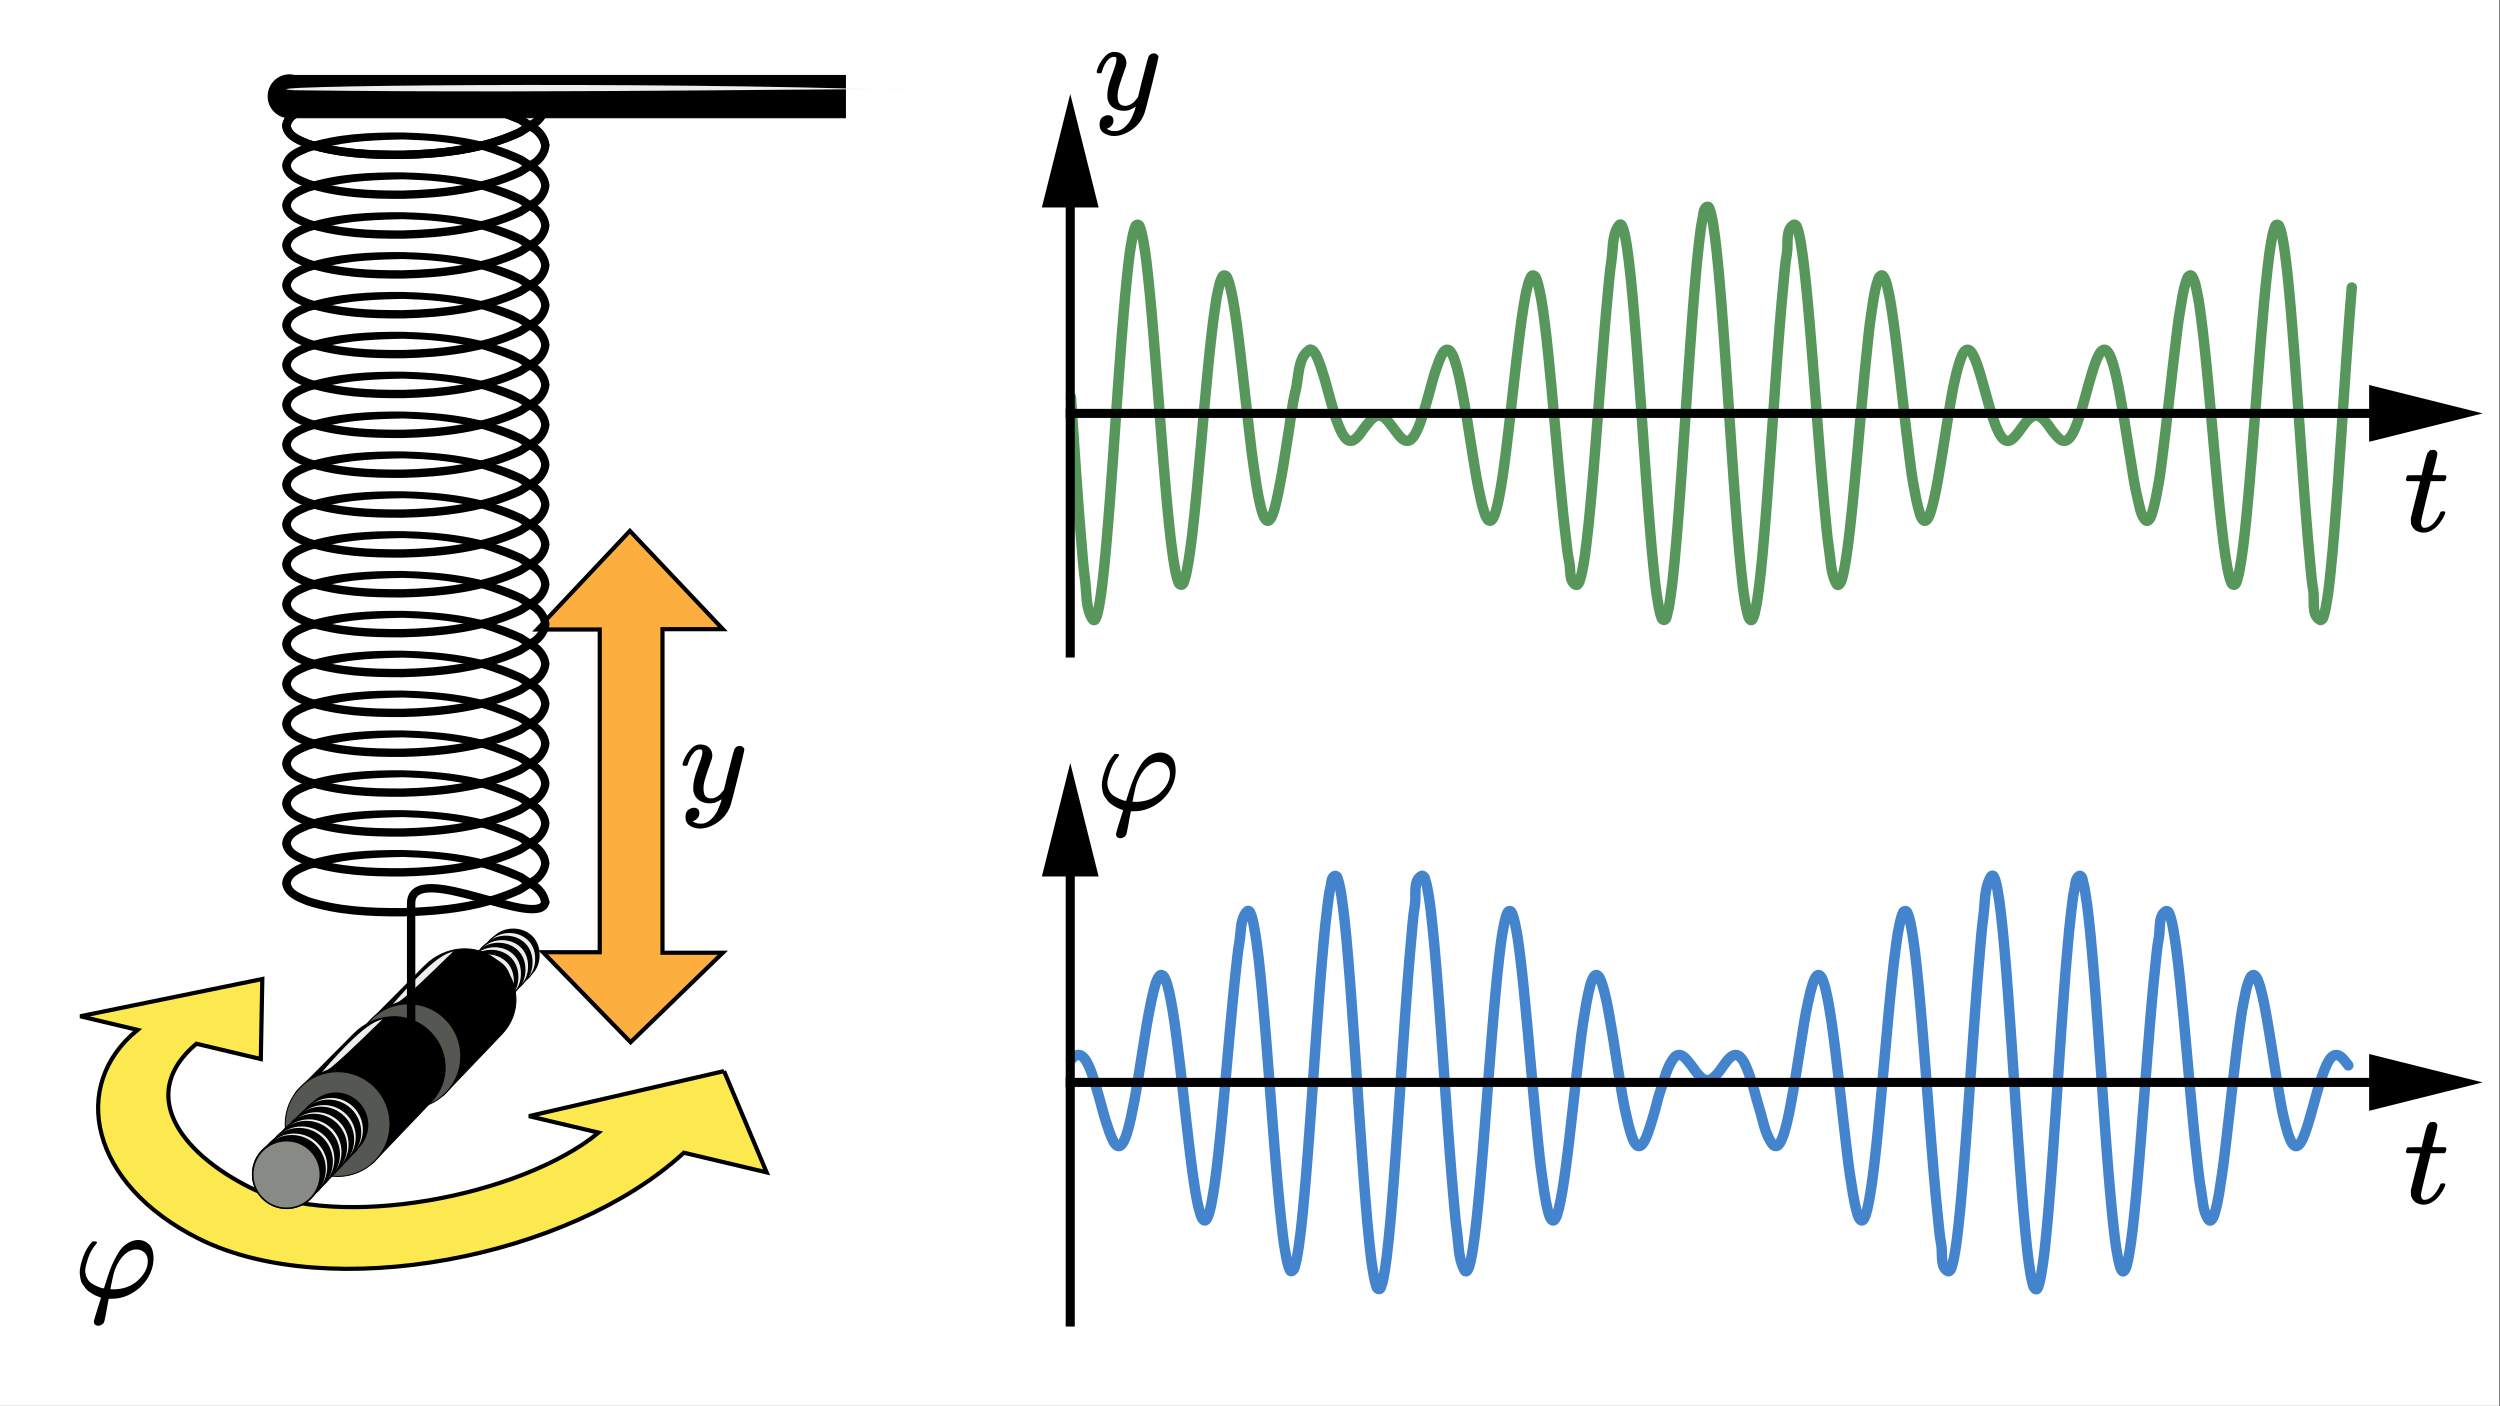<?xml version="1.0" encoding="UTF-8" standalone="no"?>
<!-- Created with Inkscape (http://www.inkscape.org/) -->
<svg id="svg1" height="336.07" viewBox="0,0,597.458,336.07" width="597.46" xmlns="http://www.w3.org/2000/svg" xmlns:xlink="http://www.w3.org/1999/xlink" xmlns:svg="http://www.w3.org/2000/svg">
 <rect x="0" y="0" width="597.458" height="336.07" fill="#333333" stroke="none"/>
 <clipPath id="clipPath76">
  <path id="path76" d="m0 0h449v253h-449z"/>
 </clipPath>
 <clipPath id="clipPath78">
  <path id="path78" d="m94.059 27.09h354.941v225.91h-354.941z" transform="scale(1.333)"/>
 </clipPath>
 <clipPath id="clipPath79">
  <path id="path79" d="m0 0h449v253h-449z"/>
 </clipPath>
 <clipPath id="clipPath81">
  <path id="path81" d="m94.062 16.809h354.938v236.191h-354.938z" transform="scale(1.333)"/>
 </clipPath>
 <clipPath id="clipPath82">
  <path id="path82" d="m0 0h449v253h-449z"/>
 </clipPath>
 <clipPath id="clipPath84">
  <path id="path84" d="m191.062 0h257.938v110.461h-257.938z" transform="scale(1.333)"/>
 </clipPath>
 <clipPath id="clipPath85">
  <path id="path85" d="m0 0h449v253h-449z"/>
 </clipPath>
 <clipPath id="clipPath87">
  <path id="path87" d="m0 0h445.52v110.461h-445.52z" transform="scale(1.333)"/>
 </clipPath>
 <clipPath id="clipPath88">
  <path id="path88" d="m0 0h449v253h-449z"/>
 </clipPath>
 <clipPath id="clipPath90">
  <path id="path90" d="m191.062 0h257.938v230.402h-257.938z" transform="scale(1.333)"/>
 </clipPath>
 <clipPath id="clipPath91">
  <path id="path91" d="m0 0h449v253h-449z"/>
 </clipPath>
 <clipPath id="clipPath93">
  <path id="path93" d="m0 0h445.52v230.402h-445.52z" transform="scale(1.333)"/>
 </clipPath>
 <clipPath id="clipPath94">
  <path id="path94" d="m0 0h449v253h-449z"/>
 </clipPath>
 <clipPath id="clipPath96">
  <path id="path96" d="m94.059 147.031h354.941v105.969h-354.941z" transform="scale(1.333)"/>
 </clipPath>
 <clipPath id="clipPath97">
  <path id="path97" d="m0 0h449v253h-449z"/>
 </clipPath>
 <clipPath id="clipPath99">
  <path id="path99" d="m94.062 136.754h354.938v116.246h-354.938z" transform="scale(1.333)"/>
 </clipPath>
 <g id="g1">
  <path id="path1" d="m0 0h448.094v252.051h-448.094z" fill="#fff" transform="scale(1.333)"/>
  <path id="path2" d="m192 189.98s.395-.421.629-.585c.144-.098.301-.192.473-.231.152-.039.316-.047.472-.012.172.036.328.133.469.239.187.136.332.324.473.507.121.153.218.321.316.489.113.199.219.402.313.609.234.508.445 1.027.628 1.555.481 1.347.856 2.73 1.262 4.105.434 1.485.777 2.996 1.258 4.469.371 1.141.727 2.297 1.258 3.375.086.18.187.352.312.508.117.14.235.297.395.383.117.062.262.109.394.086.184-.036.336-.184.469-.321.137-.136.227-.308.317-.476.261-.508.46-1.051.628-1.594.555-1.797.887-3.652 1.258-5.496.242-1.199.43-2.41.629-3.621.219-1.305.422-2.617.629-3.926.211-1.324.414-2.652.629-3.973.203-1.25.391-2.504.629-3.746.371-1.91.719-3.828 1.258-5.699.09-.297.191-.59.316-.871.09-.211.176-.426.316-.606.106-.136.219-.312.391-.347.137-.028.285.043.395.129.242.195.343.519.472.8.133.297.219.614.313.926.121.406.222.817.316 1.231.242 1.097.442 2.207.629 3.316.238 1.434.434 2.875.629 4.313.227 1.687.426 3.379.629 5.07.219 1.836.422 3.676.629 5.516.211 1.871.414 3.742.629 5.609.203 1.781.406 3.559.629 5.336.199 1.566.394 3.129.629 4.687.187 1.239.367 2.481.628 3.704.176.82.368 1.636.629 2.433.043.129.098.258.161.379.066.137.117.293.234.395.105.089.258.199.394.16.254-.075.348-.41.469-.649.153-.293.227-.621.317-.937.125-.438.222-.887.316-1.336.25-1.258.445-2.528.629-3.797.242-1.703.433-3.414.629-5.125.23-2.047.429-4.102.629-6.152.218-2.27.422-4.543.629-6.813.211-2.348.414-4.699.628-7.047.208-2.273.407-4.547.629-6.816.2-2.051.395-4.098.629-6.141.192-1.683.332-3.375.629-5.043.324-1.832.117-3.969 1.258-5.437.09-.117.25-.239.395-.203.218.054.289.355.39.558.074.137.113.285.16.434.125.402.227.816.313 1.226.265 1.27.453 2.551.629 3.832.254 1.821.441 3.653.629 5.481.234 2.265.429 4.535.629 6.805.113 1.253.214 2.511.316 3.769.105 1.316.211 2.629.312 3.945.11 1.348.211 2.7.317 4.051.105 1.363.211 2.731.316 4.094.102 1.359.207 2.715.313 4.074.105 1.328.207 2.656.316 3.984.203 2.481.399 4.961.629 7.442.191 2.113.387 4.23.629 6.336.184 1.605.355 3.215.629 4.805.168.984.344 1.972.629 2.933.043.141.09.281.156.414.074.141.121.356.277.399.153.039.325-.094.43-.211.258-.289.293-.715.395-1.09.304-1.129.457-2.293.629-3.449.265-1.786.445-3.582.628-5.379.243-2.324.434-4.657.629-6.985.114-1.32.215-2.64.317-3.965.105-1.398.211-2.796.312-4.195.11-1.457.211-2.91.317-4.363.105-1.488.211-2.977.312-4.465.106-1.496.211-2.992.317-4.488.105-1.481.207-2.961.312-4.442.106-1.441.207-2.882.316-4.324.102-1.379.204-2.758.313-4.137.199-2.484.394-4.968.633-7.449.187-1.98.371-3.965.629-5.941.175-1.352.304-2.719.629-4.047.156-.637.093-1.484.629-1.871.105-.074.281-.067.39.004.145.082.176.281.238.437.141.348.227.719.313 1.086.133.543.226 1.098.316 1.649.258 1.617.446 3.246.629 4.871.25 2.234.434 4.472.629 6.711.113 1.304.215 2.613.313 3.918.109 1.402.214 2.804.316 4.211.109 1.476.211 2.957.316 4.437.106 1.531.207 3.063.313 4.594.105 1.558.211 3.117.316 4.676.102 1.558.207 3.121.313 4.683.105 1.539.207 3.078.316 4.617.102 1.493.207 2.985.313 4.477.101 1.418.207 2.84.316 4.262.102 1.328.199 2.652.313 3.98.195 2.289.382 4.578.629 6.863.183 1.684.343 3.375.628 5.043.168.977.309 1.965.629 2.903.063.172.094.379.239.492.105.082.273.137.39.078.207-.102.235-.394.317-.609.148-.383.23-.789.316-1.188.277-1.34.453-2.695.629-4.051.258-2.007.437-4.027.629-6.043.113-1.214.215-2.433.312-3.648.11-1.332.215-2.664.317-3.992.109-1.426.211-2.852.312-4.274.11-1.496.211-2.988.317-4.484.105-1.539.211-3.082.312-4.621.106-1.563.211-3.125.317-4.684.105-1.558.207-3.117.312-4.676.106-1.531.211-3.058.317-4.589.101-1.477.207-2.953.312-4.43.106-1.398.203-2.797.316-4.199.2-2.481.391-4.965.629-7.446.188-1.937.301-3.882.629-5.8.309-1.801-.41-4.586 1.258-5.336.137-.063.293.101.395.211.136.148.175.367.234.562.309.985.461 2.012.629 3.027.281 1.684.445 3.383.629 5.075.246 2.258.433 4.523.633 6.785.109 1.297.211 2.594.312 3.894.109 1.383.211 2.762.316 4.145.106 1.445.211 2.891.313 4.332.105 1.484.211 2.965.316 4.445.106 1.496.207 2.992.313 4.489.105 1.488.211 2.972.316 4.461.102 1.453.207 2.906.313 4.359.105 1.394.207 2.793.316 4.187.102 1.317.203 2.637.313 3.954.101 1.218.203 2.437.316 3.652.192 2.066.332 4.14.629 6.195.324 2.274.223 4.723 1.258 6.77.078.156.18.379.355.379.211 0 .321-.289.43-.473.078-.129.113-.281.16-.422.125-.406.227-.824.313-1.238.269-1.305.449-2.625.629-3.942.253-1.879.441-3.765.628-5.652.235-2.32.43-4.648.629-6.973.114-1.277.215-2.558.317-3.836.105-1.332.211-2.66.312-3.992.11-1.355.211-2.715.317-4.074.105-1.363.207-2.727.312-4.094.106-1.347.211-2.699.317-4.047.101-1.312.207-2.625.312-3.937.203-2.434.402-4.867.633-7.297.191-2.055.383-4.109.629-6.16.183-1.555.355-3.113.629-4.652.168-.969.351-1.942.629-2.887.043-.145.093-.285.156-.422.066-.145.109-.32.234-.41.11-.078.274-.129.395-.074.176.074.226.308.316.48.067.133.113.273.156.418.274.91.457 1.848.629 2.781.27 1.453.442 2.918.629 4.383.239 1.883.434 3.774.629 5.664.227 2.18.426 4.367.629 6.551.219 2.328.418 4.66.629 6.992.211 2.324.414 4.652.629 6.981.203 2.171.406 4.347.629 6.519.195 1.887.367 3.777.629 5.66.351 2.504.64 5.031 1.261 7.485.079.316.18.625.313.922.066.148.121.312.234.425.11.102.25.231.395.199.246-.054.344-.371.472-.589.071-.121.11-.258.157-.391.121-.344.226-.699.316-1.055.254-1.031.445-2.078.629-3.125.246-1.414.434-2.836.629-4.257.23-1.688.426-3.379.629-5.071.219-1.84.422-3.683.629-5.523.211-1.871.414-3.739.629-5.61.203-1.773.406-3.55.629-5.324.199-1.57.375-3.144.628-4.707.36-2.195.684-4.402 1.258-6.547.082-.312.188-.617.317-.914.09-.207.168-.426.312-.597.11-.129.231-.29.395-.309.14-.016.285.082.394.176.145.121.231.301.313.472.363.743.574 1.555.785 2.36.559 2.109.875 4.277 1.262 6.429.23 1.293.421 2.598.629 3.899.21 1.328.406 2.656.628 3.984.399 2.391.735 4.797 1.258 7.168.352 1.594.703 3.199 1.258 4.739.086.234.191.464.316.683.09.164.184.332.313.469.113.117.238.246.395.289.124.035.273.019.39-.035.199-.086.336-.274.473-.438.129-.156.219-.336.316-.511.117-.215.223-.438.313-.668.496-1.239.871-2.528 1.258-3.805.457-1.492.746-3.031 1.261-4.508.711-2.039 1.145-4.308 2.516-5.98.121-.149.293-.254.473-.321.148-.054.312-.078.468-.062.168.019.328.09.473.172.176.093.328.226.473.363.23.215.421.465.628.703.856.988 1.469 2.223 2.516 3 .184.137.406.227.629.27.156.031.32.027.473 0 .164-.032.328-.094.472-.18.356-.215.657-.52.942-.82.929-.961 1.496-2.258 2.519-3.125.184-.153.395-.289.629-.352.152-.043.317-.047.473-.012.172.036.332.129.469.235.253.203.445.476.628.738.125.172.227.359.317.551.504 1.058.887 2.172 1.258 3.285.484 1.445.785 2.949 1.257 4.398.754 2.309 1.028 4.918 2.52 6.832.094.125.238.231.391.27.129.035.273.019.394-.039.203-.094.34-.297.473-.477.129-.175.219-.383.312-.586.121-.257.223-.523.317-.793.246-.726.449-1.461.629-2.207.507-2.125.871-4.285 1.257-6.437.231-1.289.422-2.582.629-3.875.211-1.328.411-2.66.629-3.988.399-2.407.715-4.836 1.258-7.215.344-1.496.609-3.035 1.258-4.426.078-.168.172-.344.316-.461.11-.09.254-.184.391-.16.168.023.293.187.394.32.231.301.34.68.473 1.035.129.352.223.715.313 1.078.25 1 .445 2.016.629 3.036.246 1.355.437 2.718.632 4.082.231 1.632.43 3.269.629 4.906.219 1.808.422 3.621.629 5.434.211 1.871.414 3.746.629 5.621.207 1.812.406 3.629.629 5.441.199 1.629.375 3.262.629 4.883.355 2.265.652 4.547 1.258 6.758.082.293.183.582.316.859.063.137.117.293.234.391.106.093.258.203.395.164.254-.075.344-.41.469-.645.074-.129.113-.277.16-.418.121-.371.226-.754.312-1.137.262-1.132.45-2.281.629-3.429.25-1.598.442-3.207.629-4.813.235-1.972.434-3.949.629-5.925.223-2.227.426-4.458.629-6.688.215-2.34.418-4.684.633-7.027.207-2.305.41-4.614.629-6.918.199-2.117.398-4.239.629-6.356.191-1.785.382-3.574.629-5.355.183-1.328.347-2.664.628-3.981.168-.777.317-1.574.629-2.308.059-.141.11-.309.235-.395.109-.07.273-.109.394-.051.18.082.231.325.313.504.148.313.23.653.316.989.278 1.109.453 2.246.629 3.378.262 1.688.442 3.391.629 5.09.238 2.164.43 4.332.629 6.504.113 1.219.215 2.442.316 3.664.106 1.289.211 2.578.313 3.864.109 1.336.211 2.671.316 4.007.106 1.36.207 2.719.313 4.079.105 1.363.211 2.73.316 4.093.102 1.344.207 2.692.313 4.035.105 1.305.207 2.614.316 3.918.102 1.243.203 2.485.313 3.731.199 2.219.39 4.441.628 6.66.188 1.742.305 3.5.629 5.223.313 1.629-.273 4.183 1.262 4.816.141.059.293-.121.391-.234.132-.149.175-.36.238-.547.301-.953.461-1.945.629-2.93.277-1.629.445-3.277.629-4.918.246-2.203.433-4.41.629-6.617.113-1.273.211-2.547.312-3.824.11-1.36.215-2.723.317-4.086.105-1.43.211-2.86.312-4.289.109-1.473.211-2.946.316-4.422.106-1.492.211-2.988.317-4.485.101-1.488.207-2.98.312-4.472.106-1.465.207-2.93.317-4.395.101-1.414.207-2.828.312-4.238.102-1.34.207-2.68.317-4.019.101-1.247.199-2.493.312-3.735.196-2.121.336-4.25.629-6.363.328-2.344.125-4.914 1.258-6.992.086-.157.215-.383.394-.368.223.024.293.348.395.547.074.145.109.313.156.469.125.453.227.91.317 1.371.265 1.442.449 2.899.629 4.356.253 2.089.433 4.187.628 6.281.114 1.25.211 2.496.313 3.746.109 1.355.215 2.711.316 4.07.106 1.442.211 2.887.313 4.332.109 1.508.211 3.016.316 4.524.106 1.547.211 3.094.313 4.644.105 1.563.211 3.125.316 4.688.106 1.554.207 3.109.313 4.66.105 1.52.207 3.039.316 4.559.102 1.457.207 2.918.313 4.378.101 1.375.203 2.754.316 4.129.195 2.422.387 4.844.629 7.258.183 1.848.359 3.699.629 5.539.172 1.16.324 2.332.629 3.465.082.301.125.633.316.879.094.125.238.301.391.266.25-.055.293-.426.394-.664.074-.165.114-.344.157-.52.277-1.152.457-2.328.628-3.504.27-1.848.446-3.711.629-5.57.243-2.422.434-4.852.629-7.281.114-1.379.215-2.762.317-4.141.109-1.461.211-2.922.312-4.387.11-1.519.211-3.039.317-4.558.105-1.555.211-3.11.316-4.664.102-1.563.207-3.125.312-4.688.106-1.547.207-3.094.317-4.641.101-1.507.207-3.015.312-4.519.102-1.442.207-2.883.317-4.324.101-1.356.203-2.707.312-4.063.102-1.242.199-2.488.317-3.73.191-2.086.371-4.176.629-6.254.175-1.445.316-2.899.629-4.321.156-.722.128-1.582.628-2.128.094-.106.262-.211.395-.157.434.184.41.852.551 1.301.152.496.226 1.008.312 1.516.262 1.523.449 3.054.629 4.59.25 2.125.434 4.257.629 6.39.113 1.246.215 2.492.316 3.742.11 1.344.211 2.684.313 4.028.109 1.414.211 2.832.316 4.246.106 1.469.211 2.933.313 4.398.105 1.492.211 2.985.316 4.477.106 1.492.207 2.988.313 4.484.105 1.473.211 2.946.316 4.418.102 1.426.207 2.852.313 4.281.105 1.36.207 2.719.316 4.079.102 1.273.203 2.543.316 3.812.196 2.199.383 4.399.629 6.59.18 1.633.348 3.269.629 4.887.168.976.336 1.953.629 2.894.039.137.082.274.156.395.094.144.18.379.356.379.211 0 .324-.286.43-.469.171-.297.234-.645.316-.977.285-1.136.453-2.304.629-3.461.262-1.746.441-3.5.629-5.254.238-2.226.429-4.453.629-6.679.109-1.246.211-2.492.316-3.739.106-1.308.211-2.613.313-3.921.105-1.348.211-2.692.316-4.039.105-1.364.207-2.727.313-4.094.105-1.36.21-2.719.316-4.078.102-1.336.207-2.668.312-4 .106-1.289.207-2.575.317-3.86.101-1.218.203-2.441.312-3.656.2-2.164.391-4.328.629-6.484.188-1.692.309-3.395.629-5.063.313-1.629-.14-3.926 1.258-4.808.113-.075.285-.004.395.074.128.09.171.262.238.402.136.305.222.625.312.945.129.461.227.926.317 1.395.254 1.328.445 2.668.629 4.008.242 1.785.433 3.582.628 5.375.227 2.121.426 4.242.629 6.367.219 2.305.422 4.613.629 6.922.211 2.344.414 4.683.629 7.027.203 2.227.406 4.453.629 6.676.199 1.973.395 3.941.629 5.91.191 1.602.336 3.207.629 4.793.328 1.77.309 3.719 1.258 5.25.09.145.222.324.394.328.164 0 .293-.172.395-.304.25-.332.351-.762.469-1.165.648-2.21.902-4.519 1.261-6.796.254-1.625.43-3.262.629-4.899.219-1.812.422-3.629.629-5.445.211-1.875.414-3.746.629-5.621.203-1.809.406-3.621.629-5.43.199-1.633.398-3.262.629-4.891.191-1.359.351-2.726.629-4.066.336-1.637.554-3.332 1.258-4.844.078-.164.167-.336.316-.441.109-.082.258-.149.391-.117.175.043.289.218.394.363.223.301.336.672.473 1.023.125.329.219.668.312 1.008.242.891.446 1.793.629 2.696.488 2.398.86 4.816 1.258 7.23.223 1.328.418 2.66.629 3.988.207 1.293.398 2.586.629 3.871.386 2.145.683 4.317 1.262 6.422.328 1.211.605 2.481 1.257 3.555.098.164.227.324.391.422.117.07.262.117.394.094.184-.028.336-.168.473-.293.129-.122.219-.278.313-.43.121-.188.222-.387.316-.59.238-.519.441-1.059.629-1.602.48-1.394.844-2.824 1.258-4.242.426-1.461.773-2.949 1.258-4.39.371-1.11.757-2.219 1.257-3.274.094-.191.2-.371.317-.547.097-.148.195-.297.312-.425.145-.153.293-.309.473-.411.144-.078.309-.136.473-.144.16-.008.324.035.472.094.172.07.328.183.473.304.23.192.43.422.629.649.222.262.629.824.629.824" fill="none" stroke="#1565c0" stroke-linecap="round" stroke-linejoin="round" stroke-miterlimit="10" stroke-opacity=".8" stroke-width="1.875" transform="scale(1.333)"/>
  <path id="path3" d="m192 71.176s.211 3.125.316 4.691c.102 1.551.207 3.106.313 4.66.105 1.516.207 3.035.316 4.555.102 1.457.203 2.918.313 4.375.101 1.379.207 2.754.316 4.133.098 1.273.199 2.547.313 3.816.195 2.156.332 4.321.629 6.465.324 2.344.078 4.934 1.257 6.981.086.148.223.355.395.332.23-.032.289-.368.394-.575.075-.152.11-.32.157-.484.125-.453.226-.918.316-1.383.266-1.437.449-2.89.629-4.344.25-2.058.434-4.125.629-6.191.113-1.219.211-2.441.312-3.664.11-1.32.215-2.641.317-3.961.105-1.402.211-2.801.312-4.203.11-1.453.211-2.91.317-4.367.105-1.485.211-2.973.312-4.461.106-1.496.211-2.992.317-4.489.105-1.48.207-2.96.312-4.441.106-1.441.207-2.879.317-4.32.101-1.379.207-2.758.312-4.137.102-1.293.203-2.59.317-3.883.195-2.258.386-4.519.628-6.773.184-1.707.356-3.418.629-5.113.172-1.055.352-2.114.629-3.149.043-.152.094-.308.156-.457.067-.148.102-.34.239-.43.109-.07.277-.097.39-.035.196.106.231.379.317.582.066.156.113.324.156.489.273 1.062.457 2.144.629 3.226.269 1.676.445 3.363.629 5.051.242 2.176.433 4.351.629 6.531.113 1.227.215 2.453.316 3.684.11 1.293.211 2.586.313 3.879.109 1.339.211 2.679.316 4.019.106 1.36.211 2.723.316 4.086.102 1.359.208 2.723.313 4.086.105 1.344.207 2.684.316 4.027.102 1.301.207 2.602.313 3.899.101 1.238.203 2.476.316 3.711.2 2.215.391 4.426.629 6.633.188 1.753.371 3.511.629 5.253.176 1.196.356 2.395.629 3.571.086.367.176.738.313 1.09.085.211.132.468.316.605.105.078.273.133.394.074.379-.191.407-.75.551-1.152.149-.414.223-.856.313-1.285.258-1.266.449-2.543.629-3.821.25-1.734.437-3.48.629-5.226.23-2.086.429-4.176.628-6.27.223-2.289.422-4.586.629-6.878.215-2.348.418-4.692.629-7.04.207-2.246.41-4.496.629-6.742.199-2.008.399-4.015.633-6.023.187-1.649.379-3.301.629-4.945.18-1.2.344-2.407.629-3.586.164-.692.301-1.407.629-2.04.078-.152.152-.347.312-.41.125-.05.285-.019.395.055.215.145.281.438.394.676.063.14.11.289.156.437.258.864.45 1.746.629 2.633.258 1.277.438 2.574.629 3.867.235 1.598.43 3.2.629 4.805.223 1.797.422 3.598.629 5.398.215 1.875.418 3.75.629 5.622.207 1.824.41 3.648.629 5.472.199 1.656.383 3.321.629 4.973.367 2.453.672 4.926 1.258 7.336.164.672.343 1.347.629 1.976.086.184.168.379.316.52.109.101.246.215.394.207.157-.008.286-.149.391-.27.231-.257.34-.601.473-.921.129-.305.226-.626.316-.95.528-1.945.883-3.937 1.258-5.918.238-1.258.422-2.527.629-3.797.215-1.324.41-2.656.629-3.984.406-2.484.64-5.008 1.258-7.453.636-2.52.339-5.957 2.515-7.375.11-.074.274-.02.395.031.16.07.281.207.394.34.192.227.34.496.469.766.539 1.121.883 2.324 1.262 3.507.469 1.481.816 3 1.258 4.489.398 1.351.73 2.726 1.257 4.031.352.871.684 1.777 1.258 2.52.168.218.379.421.629.546.145.071.313.106.473.102.164-.004.324-.063.472-.133.235-.121.442-.297.629-.484.606-.602 1.028-1.36 1.571-2.02.406-.488.769-1.027 1.257-1.433.188-.157.403-.293.629-.379.153-.055.313-.086.473-.086s.324.035.473.09c.23.09.441.226.629.386.621.532 1.058 1.243 1.574 1.875.426.524.777 1.11 1.258 1.579.187.187.39.363.629.476.144.074.308.125.472.129.16.004.328-.035.473-.109.246-.129.441-.348.629-.555.121-.141.218-.301.312-.461.239-.41.442-.84.629-1.277.238-.555.438-1.129.629-1.703.469-1.411.844-2.848 1.258-4.274.426-1.457.758-2.945 1.262-4.379.359-1.023.691-2.082 1.257-3.008.082-.14.188-.273.313-.379.117-.093.246-.191.394-.207.133-.015.278.032.391.102.207.133.34.355.473.559.133.199.226.418.316.636.254.621.453 1.258.629 1.907.531 1.968.879 3.984 1.258 5.988.234 1.25.426 2.508.629 3.762.215 1.324.418 2.652.629 3.976.207 1.309.41 2.617.629 3.922.203 1.199.378 2.398.628 3.586.364 1.711.676 3.445 1.258 5.094.086.234.184.461.317.672.09.14.172.304.312.39.117.067.27.106.395.063.183-.063.289-.258.394-.418.223-.352.344-.758.473-1.153.273-.851.449-1.73.629-2.605.25-1.231.437-2.473.629-3.715.234-1.539.429-3.082.629-4.625.222-1.758.425-3.516.629-5.273.214-1.868.417-3.731.628-5.598.207-1.848.411-3.699.629-5.551.203-1.711.403-3.426.629-5.137.196-1.453.387-2.91.629-4.355.184-1.09.352-2.188.629-3.258.168-.644.305-1.312.629-1.894.082-.145.16-.328.316-.379.125-.043.286.011.391.093.219.165.285.473.395.727.066.152.113.309.156.469.262.941.453 1.902.629 2.859.261 1.434.445 2.879.629 4.324.242 1.848.437 3.7.632 5.547.223 2.149.426 4.301.629 6.449.215 2.317.418 4.633.629 6.954.211 2.336.41 4.675.629 7.011.203 2.207.402 4.414.629 6.618.195 1.925.391 3.855.629 5.777.187 1.515.301 3.043.629 4.535.308 1.402-.09 3.625 1.258 4.121.144.055.293-.133.394-.25.121-.144.172-.34.235-.516.296-.871.461-1.785.628-2.687.278-1.484.446-2.984.629-4.48.246-2 .438-4.008.629-6.016.231-2.399.43-4.797.629-7.199.11-1.301.211-2.602.317-3.907.105-1.339.211-2.683.312-4.027.106-1.363.211-2.727.317-4.09.105-1.363.207-2.722.312-4.086.105-1.336.211-2.675.316-4.011.102-1.293.204-2.582.313-3.875.203-2.364.398-4.727.633-7.086.187-1.938.332-3.883.629-5.809.324-2.117.086-4.512 1.257-6.309.086-.132.235-.304.391-.277.231.043.293.371.395.578.074.149.113.309.156.469.125.437.23.887.316 1.336.266 1.391.449 2.797.629 4.203.254 2 .438 4.012.629 6.02.234 2.492.43 4.988.629 7.48.109 1.383.211 2.762.316 4.145.106 1.441.211 2.886.313 4.328.105 1.48.211 2.965.316 4.445.106 1.496.207 2.992.313 4.488.105 1.485.211 2.973.316 4.461.102 1.453.207 2.906.313 4.36.105 1.398.207 2.796.316 4.191.102 1.32.203 2.637.313 3.953.199 2.317.386 4.629.629 6.938.187 1.761.359 3.523.628 5.273.172 1.094.352 2.188.633 3.258.039.16.09.316.156.469.055.132.083.297.196.386.105.082.273.153.394.094.395-.207.387-.812.512-1.242.336-1.156.457-2.367.629-3.559.266-1.859.441-3.734.629-5.601.238-2.43.43-4.864.629-7.297.109-1.379.211-2.762.312-4.141.11-1.465.215-2.926.317-4.386.105-1.52.211-3.043.312-4.563.11-1.555.211-3.109.317-4.66.105-1.567.207-3.129.312-4.692.106-1.546.211-3.093.316-4.64.102-1.508.208-3.012.317-4.52.101-1.441.203-2.882.312-4.32.102-1.355.207-2.707.317-4.059.097-1.242.199-2.488.312-3.726.192-2.078.371-4.16.629-6.231.18-1.429.313-2.871.629-4.273.156-.695.102-1.566.629-2.043.102-.09.273-.133.395-.078.14.062.171.254.234.398.148.332.23.692.316 1.043.133.535.227 1.074.313 1.617.262 1.602.449 3.219.629 4.832.25 2.227.437 4.461.633 6.692.113 1.305.21 2.609.312 3.914.109 1.402.211 2.805.316 4.207.106 1.48.211 2.957.313 4.437.105 1.532.211 3.063.316 4.594.106 1.559.207 3.117.313 4.676.105 1.562.211 3.125.316 4.684.102 1.539.207 3.078.313 4.617.105 1.492.207 2.984.316 4.476.102 1.422.207 2.844.313 4.266.101 1.328.203 2.656.316 3.984.195 2.293.383 4.59.629 6.879.184 1.699.348 3.399.629 5.082.168 1 .332 2.004.629 2.973.043.133.074.273.156.387.102.14.223.359.395.336.23-.032.293-.364.394-.575.16-.343.231-.726.313-1.097.285-1.262.453-2.547.628-3.828.262-1.914.442-3.84.629-5.762.239-2.434.434-4.871.629-7.309.114-1.363.215-2.726.317-4.09.105-1.429.211-2.859.312-4.293.11-1.472.211-2.949.317-4.421.105-1.497.211-2.993.316-4.485.102-1.492.207-2.984.313-4.472.105-1.465.207-2.93.316-4.391.101-1.414.207-2.828.312-4.238.102-1.34.204-2.68.317-4.02.195-2.375.39-4.754.629-7.129.187-1.855.304-3.726.629-5.566.308-1.762-.309-4.356 1.257-5.223.122-.066.29.043.395.133.133.117.172.316.234.484.137.36.227.735.313 1.11.129.531.226 1.07.316 1.613.254 1.531.446 3.074.629 4.621.246 2.059.438 4.125.629 6.195.231 2.446.426 4.899.629 7.348.109 1.316.211 2.637.316 3.957.106 1.352.211 2.707.313 4.059.105 1.367.211 2.73.316 4.097.106 1.352.207 2.707.313 4.063.105 1.324.207 2.648.316 3.973.102 1.269.203 2.542.313 3.812.203 2.309.398 4.617.629 6.922.191 1.879.336 3.766.629 5.633.328 2.082.293 4.324 1.261 6.195.078.152.18.367.352.379.191.008.328-.215.433-.375.278-.414.348-.938.473-1.418.285-1.121.449-2.27.629-3.414.254-1.629.437-3.266.629-4.902.234-2.016.43-4.032.629-6.047.222-2.254.422-4.512.629-6.77.215-2.344.418-4.691.629-7.039.207-2.285.41-4.574.629-6.859.199-2.082.398-4.164.628-6.243.196-1.75.356-3.507.629-5.246.34-2.144.551-4.339 1.258-6.39.078-.219.152-.453.317-.617.105-.106.25-.227.394-.2.188.036.297.258.391.426.453.797.578 1.738.789 2.625.277 1.18.441 2.383.629 3.582.238 1.531.429 3.067.629 4.602.222 1.758.425 3.523.628 5.285.215 1.863.418 3.73.629 5.598.207 1.847.411 3.695.629 5.543.203 1.71.403 3.421.629 5.132.195 1.469.363 2.946.629 4.403.348 1.922.672 3.855 1.258 5.715.043.128.098.257.156.378.094.18.168.383.317.52.109.105.246.219.394.211.156-.008.285-.152.391-.266.144-.156.226-.355.316-.547.125-.261.223-.539.313-.816.254-.777.453-1.574.629-2.371.511-2.27.867-4.574 1.257-6.867.227-1.321.422-2.645.633-3.965.207-1.313.402-2.633.629-3.945.391-2.278.711-4.575 1.258-6.821.34-1.41.672-2.836 1.258-4.16.082-.187.183-.367.312-.523.113-.137.235-.286.395-.356.121-.051.269-.07.394-.031.192.059.336.223.473.367.125.141.223.305.312.473.25.445.45.922.629 1.398.5 1.324.86 2.696 1.258 4.051.442 1.484.789 2.996 1.258 4.473.383 1.199.746 2.41 1.262 3.558.175.399.386.785.629 1.149.089.14.191.277.312.394.141.141.293.281.473.364.144.07.308.109.472.105s.325-.063.469-.133c.176-.082.332-.203.473-.336.355-.32.644-.711.945-1.082.441-.551.809-1.156 1.258-1.699.199-.238.398-.477.629-.684.191-.168.398-.332.629-.449.148-.07.308-.125.472-.144.157-.016.321-.004.473.031.164.043.324.121.473.207.168.101.324.23.468.367.231.211.434.445.629.688.45.543.805 1.156 1.258 1.695.395.465.762.976 1.262 1.32.14.098.301.172.469.199.156.028.324.02.472-.023.176-.055.332-.164.473-.285.184-.156.336-.352.473-.551.25-.363.449-.758.629-1.156.511-1.153.878-2.367 1.257-3.57.469-1.477.817-2.989 1.258-4.477.402-1.352.758-2.719 1.258-4.039.184-.477.383-.945.629-1.391.094-.164.191-.324.316-.465.114-.125.235-.265.395-.328.121-.047.265-.066.39-.023.196.062.34.238.473.394.133.157.223.348.316.532.122.242.219.492.313.746.117.312.223.629.316.949.239.824.446 1.656.629 2.492.492 2.266.864 4.555 1.258 6.84.223 1.312.418 2.629.629 3.945.211 1.321.402 2.645.629 3.961.391 2.289.672 4.606 1.258 6.852.328 1.262.457 2.672 1.258 3.699.097.125.238.25.394.254.148.008.285-.117.391-.223.148-.144.226-.347.316-.531.063-.125.117-.25.156-.383.586-1.875.911-3.82 1.258-5.75.266-1.465.434-2.945.629-4.422.227-1.711.43-3.425.629-5.14.219-1.848.422-3.696.633-5.547.207-1.863.41-3.731.629-5.598.203-1.758.402-3.519.629-5.273.195-1.532.359-3.071.628-4.59.344-1.953.563-3.961 1.258-5.82.075-.204.153-.426.313-.575.105-.093.258-.195.394-.16.2.047.297.289.395.469.453.867.578 1.875.785 2.836.285 1.308.445 2.644.629 3.973.242 1.75.437 3.507.629 5.265.23 2.082.43 4.168.629 6.258.222 2.285.422 4.574.629 6.863.215 2.348.418 4.696.629 7.039.207 2.254.41 4.508.628 6.762.2 2.012.399 4.02.633 6.027.188 1.629.371 3.262.629 4.883.176 1.133.356 2.27.629 3.387.086.351.172.707.313 1.047.086.203.132.457.316.582.109.074.277.117.391.054.386-.21.41-.781.55-1.199.149-.433.227-.89.317-1.343.262-1.34.449-2.692.629-4.047.25-1.879.437-3.77.629-5.657.234-2.312.429-4.625.629-6.941.109-1.27.21-2.543.316-3.816.105-1.329.211-2.653.312-3.977.106-1.355.211-2.711.317-4.066.105-1.368.207-2.731.312-4.098.106-1.352.207-2.703.317-4.055.101-1.32.203-2.636.312-3.953.203-2.445.403-4.89.629-7.336.195-2.058.387-4.117.629-6.172.184-1.531.348-3.07.629-4.59.168-.906.297-1.832.629-2.687.078-.199.125-.469.316-.563.117-.058.285-.015.395.063.137.098.172.289.234.445.141.344.231.707.317 1.071.281 1.214.453 2.457.629 3.699.261 1.855.441 3.726.628 5.59.239 2.382.43 4.769.629 7.156.11 1.34.211 2.684.313 4.023.109 1.414.211 2.832.316 4.246.106 1.465.211 2.93.313 4.395.105 1.488.211 2.98.316 4.473.106 1.496.207 2.988.313 4.484.105 1.473.211 2.949.316 4.422.102 1.426.207 2.855.313 4.285.105 1.359.207 2.723.316 4.082.199 2.43.391 4.859.629 7.289.187 1.91.305 3.836.629 5.731.312 1.816-.395 4.57 1.258 5.382.128.067.293-.074.394-.175.137-.141.176-.356.234-.543.313-.977.461-2 .629-3.008.282-1.695.45-3.41.629-5.117.246-2.297.434-4.602.633-6.907.109-1.332.211-2.664.313-3.996.109-1.422.211-2.847.316-4.269.105-1.496.211-2.988.313-4.485.105-1.539.21-3.078.316-4.621.105-1.558.207-3.121.312-4.683.106-1.559.211-3.117.317-4.676.101-1.527.207-3.059.312-4.59.106-1.476.207-2.953.317-4.43.101-1.398.203-2.8.312-4.199.102-1.301.317-3.902.317-3.902" fill="none" stroke="#2e7d32" stroke-linecap="round" stroke-linejoin="round" stroke-miterlimit="10" stroke-opacity=".8" stroke-width="1.875" transform="scale(1.333)"/>
  <path id="path4" d="m107.523 170.715v-57.856h-11.25l16.653-17.679 16.668 17.617h-10.821v58.012h10.821l-16.539 16.046-15.711-16.14z" fill="#fcaf3e" stroke="#000" stroke-width=".75" transform="scale(1.333)"/>
  <path id="path5" d="m95.449 172.449c0 6.317-9.476 6.317-9.476 0 0-6.32 9.476-6.32 9.476 0z" transform="scale(1.333)"/>
  <path id="path6" d="m94.77 173.129c0 6.32-9.481 6.32-9.481 0 0-6.317 9.481-6.317 9.481 0z" fill="#eeeeec" stroke="#000" stroke-width=".225" transform="scale(1.333)"/>
  <path id="path7" d="m96.746 171.215c0 6.32-9.476 6.32-9.476 0 0-6.317 9.476-6.317 9.476 0z" transform="scale(1.333)"/>
  <path id="path8" d="m96.066 171.898c0 6.321-9.48 6.321-9.48 0 0-6.32 9.48-6.32 9.48 0z" fill="#eeeeec" stroke="#000" stroke-width=".225" transform="scale(1.333)"/>
  <path id="path9" d="m95.477 172.535c0 6.379-9.571 6.379-9.571 0 0-6.383 9.571-6.383 9.571 0z" transform="scale(1.333)"/>
  <path id="path10" d="m94.789 173.223c0 6.382-9.574 6.382-9.574 0 0-6.383 9.574-6.383 9.574 0z" fill="#eeeeec" stroke="#000" stroke-width=".227" transform="scale(1.333)"/>
  <path id="path11" d="m94.207 173.852c0 6.445-9.668 6.445-9.668 0 0-6.446 9.668-6.446 9.668 0z" transform="scale(1.333)"/>
  <path id="path12" d="m93.512 174.547c0 6.445-9.668 6.445-9.668 0s9.668-6.445 9.668 0z" fill="#eeeeec" stroke="#000" stroke-width=".23" transform="scale(1.333)"/>
  <path id="path13" d="m92.938 175.168c0 6.508-9.762 6.508-9.762 0s9.762-6.508 9.762 0z" transform="scale(1.333)"/>
  <path id="path14" d="m92.234 175.871c0 6.508-9.761 6.508-9.761 0s9.761-6.508 9.761 0z" fill="#eeeeec" stroke="#000" stroke-width=".232" transform="scale(1.333)"/>
  <path id="path15" d="m91.668 176.484c0 6.575-9.859 6.575-9.859 0 0-6.57 9.859-6.57 9.859 0z" transform="scale(1.333)"/>
  <path id="path16" d="m90.957 177.195c0 6.575-9.855 6.575-9.855 0 0-6.57 9.855-6.57 9.855 0z" fill="#eeeeec" stroke="#000" stroke-width=".234" transform="scale(1.333)"/>
  <path id="path17" d="m72.387 195.105c0 3.09-2.504 5.594-5.594 5.594-3.086 0-5.59-2.504-5.59-5.594 0-3.089 2.504-5.593 5.59-5.593 3.09 0 5.594 2.504 5.594 5.593z" transform="scale(1.333)"/>
  <path id="path18" d="m71.582 195.91c0 3.09-2.504 5.594-5.594 5.594s-5.593-2.504-5.593-5.594 2.503-5.59 5.593-5.59 5.594 2.5 5.594 5.59z" fill="#eeeeec" stroke="#000" stroke-width=".266" transform="scale(1.333)"/>
  <path id="path19" d="m71.117 196.422c0 3.117-2.527 5.64-5.64 5.64-3.114 0-5.641-2.523-5.641-5.64 0-3.113 2.527-5.637 5.641-5.637 3.113 0 5.64 2.524 5.64 5.637z" transform="scale(1.333)"/>
  <path id="path20" d="m70.305 197.234c0 3.118-2.528 5.641-5.641 5.641s-5.641-2.523-5.641-5.641c0-3.113 2.528-5.64 5.641-5.64s5.641 2.527 5.641 5.64z" fill="#eeeeec" stroke="#000" stroke-width=".268" transform="scale(1.333)"/>
  <path id="path21" d="m69.848 197.742c0 3.141-2.547 5.684-5.688 5.684-3.14 0-5.687-2.543-5.687-5.684 0-3.144 2.547-5.687 5.687-5.687 3.141 0 5.688 2.543 5.688 5.687z" transform="scale(1.333)"/>
  <path id="path22" d="m69.027 198.559c0 3.14-2.547 5.687-5.687 5.687-3.141 0-5.688-2.547-5.688-5.687 0-3.141 2.547-5.688 5.688-5.688 3.14 0 5.687 2.547 5.687 5.688z" fill="#eeeeec" stroke="#000" stroke-width=".27" transform="scale(1.333)"/>
  <path id="path23" d="m68.574 199.059c0 3.168-2.566 5.734-5.734 5.734-3.164 0-5.735-2.566-5.735-5.734s2.571-5.735 5.735-5.735c3.168 0 5.734 2.567 5.734 5.735z" transform="scale(1.333)"/>
  <path id="path24" d="m67.75 199.883c0 3.168-2.566 5.734-5.734 5.734s-5.735-2.566-5.735-5.734 2.567-5.735 5.735-5.735 5.734 2.567 5.734 5.735z" fill="#eeeeec" stroke="#000" stroke-width=".272" transform="scale(1.333)"/>
  <path id="path25" d="m67.305 200.375c0 3.195-2.586 5.781-5.782 5.781-3.191 0-5.781-2.586-5.781-5.781 0-3.191 2.59-5.781 5.781-5.781 3.196 0 5.782 2.59 5.782 5.781z" transform="scale(1.333)"/>
  <path id="path26" d="m66.473 201.207c0 3.195-2.59 5.781-5.782 5.781-3.191 0-5.781-2.586-5.781-5.781 0-3.191 2.59-5.781 5.781-5.781 3.192 0 5.782 2.59 5.782 5.781z" fill="#eeeeec" stroke="#000" stroke-width=".275" transform="scale(1.333)"/>
  <path id="path27" d="m72.242 16.605c-5.769-.031-11.734.204-17.367 2.04h-.023l-.024.023c-.738.301-1.676.656-2.508 1.219-.832.562-1.59 1.398-1.734 2.578v.187c.144 1.18.902 2.016 1.734 2.578.832.563 1.77.918 2.508 1.219h.024l.023.024c5.633 1.839 11.598 2.07 17.367 2.039 7.176-.188 14.598-1 21.281-4.125h.024l.023-.024c.446-.242.938-.617 1.43-.914.199.145.453.242.633.399.785.691 1.32 1.453 1.406 2.437l1.477-.14c-.129-1.454-.914-2.575-1.875-3.422-.082-.071-.176-.098-.258-.164.082-.067.176-.094.258-.164.964-.848 1.761-1.989 1.875-3.446l-1.477-.117c-.078.98-.594 1.746-1.383 2.438-.179.156-.433.253-.633.398-.5-.301-.992-.691-1.453-.938h-.047c-6.679-3.121-14.105-3.941-21.281-4.125zm20.602 5.461c.015.008.031.016.047.024.25.133.468.324.726.469-.254.144-.476.336-.726.468-.008.004-.016-.004-.024 0-.012.004-.015.02-.023.024-6.375 2.969-13.551 3.777-20.625 3.961-5.703.027-11.473-.207-16.828-1.946-.016-.007-.032-.015-.047-.023-.75-.305-1.567-.641-2.18-1.055-.594-.398-.922-.832-1.031-1.429.105-.602.437-1.032 1.031-1.43.613-.414 1.43-.75 2.18-1.055.015-.008.031-.015.047-.023 5.695-1.739 9.714-2.031 16.828-2.203 9.609.289 14.031 1.461 20.625 4.218z" transform="scale(1.333)"/>
  <path id="path28" d="m72.242 16.605c-5.769-.031-11.734.204-17.367 2.04h-.023l-.024.023c-.738.301-1.676.656-2.508 1.219-.832.562-1.59 1.398-1.734 2.578v.187c.144 1.18.902 2.016 1.734 2.578.832.563 1.77.918 2.508 1.219h.024l.023.024c5.633 1.839 11.598 2.07 17.367 2.039 7.176-.188 14.598-1 21.281-4.125h.024l.023-.024c.446-.242.938-.617 1.43-.914.199.145.453.242.633.399.785.691 1.32 1.453 1.406 2.437l1.477-.14c-.129-1.454-.914-2.575-1.875-3.422-.082-.071-.176-.098-.258-.164.082-.067.176-.094.258-.164.964-.848 1.761-1.989 1.875-3.446l-1.477-.117c-.078.98-.594 1.746-1.383 2.438-.179.156-.433.253-.633.398-.5-.301-.992-.691-1.453-.938h-.047c-6.679-3.121-14.105-3.941-21.281-4.125zm20.602 5.461c.015.008.031.016.047.024.25.133.468.324.726.469-.254.144-.476.336-.726.468-.008.004-.016-.004-.024 0-.012.004-.015.02-.023.024-6.375 2.969-13.551 3.777-20.625 3.961-5.703.027-11.473-.207-16.828-1.946-.016-.007-.032-.015-.047-.023-.75-.305-1.567-.641-2.18-1.055-.594-.398-.922-.832-1.031-1.429.105-.602.437-1.032 1.031-1.43.613-.414 1.43-.75 2.18-1.055.015-.008.031-.015.047-.023 5.695-1.739 9.714-2.031 16.828-2.203 9.609.289 14.031 1.461 20.625 4.218z" transform="scale(1.333)"/>
  <path id="path29" d="m72.242 23.75c-5.769-.027-11.734.203-17.367 2.039h-.023l-.024.023c-.738.301-1.676.661-2.508 1.219-.832.563-1.59 1.399-1.734 2.578v.188c.144 1.183.902 2.019 1.734 2.578.832.563 1.77.922 2.508 1.219h.024l.023.023c5.633 1.84 11.598 2.071 17.367 2.039 7.176-.183 14.598-1 21.281-4.125h.024l.023-.023c.446-.238.938-.617 1.43-.914.199.148.453.242.633.398.785.696 1.32 1.453 1.406 2.438l1.477-.141c-.129-1.449-.914-2.574-1.875-3.422-.082-.07-.176-.094-.258-.164.082-.066.176-.09.258-.164.964-.844 1.761-1.984 1.875-3.445l-1.477-.117c-.078.98-.594 1.746-1.383 2.437-.179.156-.433.254-.633.398-.5-.3-.992-.691-1.453-.937h-.047c-6.679-3.117-14.105-3.937-21.281-4.125zm20.602 5.461c.015.008.031.019.047.023.25.137.468.328.726.469-.254.145-.476.336-.726.469-.008.004-.016 0-.024 0-.012.008-.015.019-.023.023-6.375 2.969-13.551 3.782-20.625 3.961-5.703.032-11.473-.203-16.828-1.945-.016-.004-.032-.016-.047-.023-.75-.301-1.567-.637-2.18-1.055-.594-.399-.922-.828-1.031-1.43.105-.598.437-1.027 1.031-1.43.613-.414 1.43-.75 2.18-1.054.015-.004.031-.016.047-.024 5.695-1.734 9.714-2.027 16.828-2.199 9.609.289 14.031 1.461 20.625 4.215z" transform="scale(1.333)"/>
  <path id="path30" d="m72.242 30.898c-5.769-.031-11.734.204-17.367 2.04h-.023l-.024.023c-.738.301-1.676.656-2.508 1.219-.832.562-1.59 1.398-1.734 2.578v.187c.144 1.18.902 2.016 1.734 2.578.832.563 1.77.918 2.508 1.219h.024l.023.024c5.633 1.839 11.598 2.07 17.367 2.039 7.176-.188 14.598-1 21.281-4.125h.024l.023-.024c.446-.242.938-.617 1.43-.914.199.145.453.242.633.399.785.691 1.32 1.453 1.406 2.437l1.477-.14c-.129-1.454-.914-2.575-1.875-3.422-.082-.071-.176-.098-.258-.164.082-.067.176-.094.258-.164.964-.848 1.761-1.989 1.875-3.446l-1.477-.117c-.078.98-.594 1.746-1.383 2.437-.179.157-.433.254-.633.399-.5-.301-.992-.691-1.453-.938h-.047c-6.679-3.121-14.105-3.941-21.281-4.125zm20.602 5.461c.015.008.031.016.047.024.25.133.468.324.726.469-.254.144-.476.336-.726.468-.008.004-.016-.004-.024 0-.012.004-.015.02-.023.024-6.375 2.968-13.551 3.777-20.625 3.961-5.703.027-11.473-.207-16.828-1.946-.016-.007-.032-.015-.047-.023-.75-.305-1.567-.641-2.18-1.055-.594-.398-.922-.832-1.031-1.429.105-.602.437-1.032 1.031-1.43.613-.414 1.43-.75 2.18-1.055.015-.008.031-.015.047-.023 5.695-1.739 9.714-2.032 16.828-2.203 9.609.289 14.031 1.461 20.625 4.218z" transform="scale(1.333)"/>
  <path id="path31" d="m72.242 38.043c-5.769-.027-11.734.203-17.367 2.039h-.023l-.024.023c-.738.301-1.676.661-2.508 1.219-.832.563-1.59 1.399-1.734 2.578v.188c.144 1.183.902 2.019 1.734 2.578.832.562 1.77.922 2.508 1.219h.024l.023.023c5.633 1.84 11.598 2.07 17.367 2.039 7.176-.183 14.598-1 21.281-4.125h.024l.023-.023c.446-.239.938-.617 1.43-.914.199.148.453.242.633.398.785.695 1.32 1.453 1.406 2.438l1.477-.141c-.129-1.449-.914-2.574-1.875-3.422-.082-.07-.176-.094-.258-.164.082-.066.176-.09.258-.164.964-.844 1.761-1.984 1.875-3.445l-1.477-.117c-.078.98-.594 1.746-1.383 2.437-.179.156-.433.254-.633.398-.5-.3-.992-.691-1.453-.937h-.047c-6.679-3.117-14.105-3.938-21.281-4.125zm20.602 5.461c.015.008.031.019.047.023.25.137.468.328.726.469-.254.145-.476.336-.726.469-.008.004-.016 0-.024 0-.012.008-.015.019-.023.023-6.375 2.969-13.551 3.782-20.625 3.961-5.703.031-11.473-.203-16.828-1.945-.016-.004-.032-.016-.047-.024-.75-.3-1.567-.636-2.18-1.054-.594-.399-.922-.828-1.031-1.43.105-.598.437-1.027 1.031-1.43.613-.414 1.43-.75 2.18-1.054.015-.004.031-.016.047-.024 5.695-1.734 9.714-2.027 16.828-2.199 9.609.289 14.031 1.461 20.625 4.215z" transform="scale(1.333)"/>
  <path id="path32" d="m72.242 45.191c-5.769-.031-11.734.204-17.367 2.039h-.023l-.024.024c-.738.301-1.676.656-2.508 1.219-.832.562-1.59 1.398-1.734 2.578v.187c.144 1.18.902 2.016 1.734 2.578.832.563 1.77.918 2.508 1.219h.024l.023.024c5.633 1.839 11.598 2.07 17.367 2.039 7.176-.188 14.598-1 21.281-4.125h.024l.023-.024c.446-.242.938-.617 1.43-.914.199.145.453.242.633.399.785.691 1.32 1.453 1.406 2.437l1.477-.141c-.129-1.453-.914-2.574-1.875-3.421-.082-.071-.176-.098-.258-.164.082-.067.176-.094.258-.165.964-.847 1.761-1.988 1.875-3.445l-1.477-.117c-.078.98-.594 1.746-1.383 2.437-.179.157-.433.254-.633.399-.5-.301-.992-.692-1.453-.938h-.047c-6.679-3.121-14.105-3.941-21.281-4.125zm20.602 5.461c.015.008.031.016.047.024.25.133.468.324.726.469-.254.144-.476.335-.726.468-.008.004-.016-.004-.024 0-.012.004-.015.02-.023.024-6.375 2.968-13.551 3.777-20.625 3.961-5.703.027-11.473-.207-16.828-1.946-.016-.007-.032-.015-.047-.023-.75-.305-1.567-.641-2.18-1.055-.594-.398-.922-.832-1.031-1.429.105-.602.437-1.032 1.031-1.43.613-.414 1.43-.75 2.18-1.055.015-.008.031-.015.047-.023 5.695-1.739 9.714-2.032 16.828-2.203 9.609.289 14.031 1.461 20.625 4.218z" transform="scale(1.333)"/>
  <path id="path33" d="m72.242 52.34c-5.769-.031-11.734.203-17.367 2.039h-.023l-.024.019c-.738.301-1.676.661-2.508 1.219-.832.563-1.59 1.399-1.734 2.578v.188c.144 1.183.902 2.019 1.734 2.578.832.562 1.77.922 2.508 1.219h.024l.023.023c5.633 1.84 11.598 2.07 17.367 2.039 7.176-.183 14.598-1 21.281-4.125h.024l.023-.023c.446-.239.938-.617 1.43-.914.199.148.453.242.633.398.785.695 1.32 1.453 1.406 2.438l1.477-.141c-.129-1.449-.914-2.574-1.875-3.422-.082-.07-.176-.094-.258-.164.082-.066.176-.09.258-.164.964-.844 1.761-1.984 1.875-3.445l-1.477-.118c-.078.981-.594 1.747-1.383 2.438-.179.156-.433.258-.633.398-.5-.3-.992-.691-1.453-.937h-.047c-6.679-3.117-14.105-3.938-21.281-4.125zm20.602 5.461c.015.004.031.015.047.019.25.137.468.328.726.469-.254.145-.476.336-.726.469-.008.004-.016 0-.024 0-.012.008-.015.019-.023.023-6.375 2.969-13.551 3.781-20.625 3.961-5.703.031-11.473-.203-16.828-1.945-.016-.004-.032-.016-.047-.024-.75-.3-1.567-.636-2.18-1.054-.594-.399-.922-.828-1.031-1.43.105-.598.437-1.027 1.031-1.43.613-.414 1.43-.75 2.18-1.054.015-.004.031-.016.047-.02 5.695-1.738 9.714-2.031 16.828-2.203 9.609.289 14.031 1.461 20.625 4.219z" transform="scale(1.333)"/>
  <path id="path34" d="m72.242 59.484c-5.769-.031-11.734.204-17.367 2.039h-.023l-.024.024c-.738.301-1.676.656-2.508 1.219-.832.562-1.59 1.398-1.734 2.578v.187c.144 1.18.902 2.016 1.734 2.578.832.563 1.77.918 2.508 1.219h.024l.023.024c5.633 1.839 11.598 2.07 17.367 2.039 7.176-.188 14.598-1 21.281-4.125h.024l.023-.024c.446-.242.938-.617 1.43-.914.199.145.453.242.633.399.785.691 1.32 1.453 1.406 2.437l1.477-.141c-.129-1.453-.914-2.574-1.875-3.421-.082-.071-.176-.098-.258-.164.082-.067.176-.094.258-.165.964-.847 1.761-1.988 1.875-3.445l-1.477-.117c-.078.98-.594 1.746-1.383 2.437-.179.157-.433.254-.633.399-.5-.301-.992-.692-1.453-.938h-.047c-6.679-3.121-14.105-3.941-21.281-4.125zm20.602 5.461c.015.008.031.016.047.024.25.133.468.324.726.469-.254.144-.476.335-.726.468-.008.004-.016-.004-.024 0-.012.004-.015.02-.023.024-6.375 2.968-13.551 3.777-20.625 3.961-5.703.027-11.473-.207-16.828-1.946-.016-.007-.032-.015-.047-.023-.75-.305-1.567-.641-2.18-1.055-.594-.398-.922-.832-1.031-1.429.105-.602.437-1.032 1.031-1.43.613-.414 1.43-.75 2.18-1.055.015-.008.031-.015.047-.023 5.695-1.739 9.714-2.032 16.828-2.203 9.609.289 14.031 1.461 20.625 4.218z" transform="scale(1.333)"/>
  <path id="path35" d="m72.242 66.633c-5.769-.031-11.734.203-17.367 2.039h-.023l-.024.019c-.738.301-1.676.661-2.508 1.219-.832.563-1.59 1.399-1.734 2.578v.188c.144 1.183.902 2.019 1.734 2.578.832.562 1.77.922 2.508 1.219h.024l.023.023c5.633 1.84 11.598 2.07 17.367 2.039 7.176-.183 14.598-1 21.281-4.125h.024l.023-.023c.446-.239.938-.617 1.43-.914.199.148.453.242.633.398.785.695 1.32 1.453 1.406 2.438l1.477-.141c-.129-1.449-.914-2.574-1.875-3.422-.082-.07-.176-.094-.258-.164.082-.066.176-.09.258-.164.964-.844 1.761-1.984 1.875-3.445l-1.477-.118c-.078.981-.594 1.747-1.383 2.438-.179.156-.433.258-.633.398-.5-.3-.992-.691-1.453-.937h-.047c-6.679-3.117-14.105-3.938-21.281-4.125zm20.602 5.461c.015.004.031.015.047.019.25.137.468.328.726.469-.254.145-.476.336-.726.469-.008.004-.016 0-.024 0-.012.008-.015.019-.023.023-6.375 2.969-13.551 3.781-20.625 3.961-5.703.031-11.473-.203-16.828-1.945-.016-.004-.032-.016-.047-.024-.75-.3-1.567-.636-2.18-1.054-.594-.399-.922-.828-1.031-1.43.105-.598.437-1.027 1.031-1.43.613-.414 1.43-.75 2.18-1.054.015-.004.031-.016.047-.02 5.695-1.738 9.714-2.031 16.828-2.203 9.609.289 14.031 1.461 20.625 4.219z" transform="scale(1.333)"/>
  <path id="path36" d="m72.242 73.777c-5.769-.031-11.734.203-17.367 2.039h-.023l-.024.024c-.738.301-1.676.656-2.508 1.219-.832.562-1.59 1.398-1.734 2.578v.187c.144 1.18.902 2.016 1.734 2.578.832.563 1.77.918 2.508 1.219h.024l.023.024c5.633 1.839 11.598 2.07 17.367 2.039 7.176-.188 14.598-1 21.281-4.125h.024l.023-.024c.446-.242.938-.617 1.43-.914.199.145.453.242.633.399.785.691 1.32 1.453 1.406 2.437l1.477-.141c-.129-1.453-.914-2.574-1.875-3.421-.082-.071-.176-.098-.258-.165.082-.066.176-.093.258-.164.964-.847 1.761-1.988 1.875-3.445l-1.477-.117c-.078.98-.594 1.746-1.383 2.437-.179.157-.433.254-.633.399-.5-.301-.992-.692-1.453-.938h-.047c-6.679-3.121-14.105-3.941-21.281-4.125zm20.602 5.461c.015.008.031.016.047.024.25.133.468.324.726.468-.254.145-.476.336-.726.469-.008.004-.016-.004-.024 0-.012.004-.015.02-.023.024-6.375 2.968-13.551 3.777-20.625 3.961-5.703.027-11.473-.207-16.828-1.946-.016-.008-.032-.015-.047-.023-.75-.305-1.567-.641-2.18-1.055-.594-.398-.922-.832-1.031-1.43.105-.601.437-1.031 1.031-1.429.613-.414 1.43-.75 2.18-1.055.015-.008.031-.016.047-.023 5.695-1.739 9.714-2.032 16.828-2.203 9.609.289 14.031 1.46 20.625 4.218z" transform="scale(1.333)"/>
  <path id="path37" d="m72.242 80.926c-5.769-.031-11.734.203-17.367 2.039h-.023l-.024.023c-.738.297-1.676.657-2.508 1.219-.832.559-1.59 1.395-1.734 2.578v.188c.144 1.179.902 2.015 1.734 2.578.832.558 1.77.918 2.508 1.219h.024l.023.019c5.633 1.84 11.598 2.07 17.367 2.039 7.176-.183 14.598-1 21.281-4.125h.024l.023-.019c.446-.243.938-.622 1.43-.914.199.144.453.238.633.398.785.691 1.32 1.449 1.406 2.437l1.477-.14c-.129-1.453-.914-2.578-1.875-3.422-.082-.074-.176-.098-.258-.164.082-.07.176-.094.258-.164.964-.848 1.761-1.988 1.875-3.445l-1.477-.118c-.078.977-.594 1.743-1.383 2.438-.179.152-.433.254-.633.398-.5-.304-.992-.695-1.453-.937h-.047c-6.679-3.121-14.105-3.942-21.281-4.125zm20.602 5.461c.015.004.031.015.047.023.25.133.468.324.726.469-.254.141-.476.332-.726.469-.008 0-.016-.004-.024 0-.012.004-.015.015-.023.019-6.375 2.969-13.551 3.781-20.625 3.961-5.703.031-11.473-.203-16.828-1.945-.016-.004-.032-.016-.047-.02-.75-.304-1.567-.64-2.18-1.054-.594-.403-.922-.832-1.031-1.43.105-.602.437-1.031 1.031-1.43.613-.418 1.43-.754 2.18-1.054.015-.008.031-.02.047-.024 5.695-1.738 9.714-2.031 16.828-2.203 9.609.289 14.031 1.461 20.625 4.219z" transform="scale(1.333)"/>
  <path id="path38" d="m72.242 88.07c-5.769-.031-11.734.203-17.367 2.039h-.023l-.024.024c-.738.301-1.676.656-2.508 1.219-.832.562-1.59 1.398-1.734 2.578v.187c.144 1.18.902 2.016 1.734 2.578.832.563 1.77.918 2.508 1.219h.024l.023.024c5.633 1.839 11.598 2.07 17.367 2.039 7.176-.188 14.598-1 21.281-4.125h.024l.023-.024c.446-.242.938-.617 1.43-.914.199.145.453.242.633.398.785.692 1.32 1.454 1.406 2.438l1.477-.141c-.129-1.453-.914-2.574-1.875-3.421-.082-.071-.176-.098-.258-.165.082-.066.176-.093.258-.164.964-.847 1.761-1.988 1.875-3.445l-1.477-.117c-.078.98-.594 1.746-1.383 2.437-.179.157-.433.254-.633.399-.5-.301-.992-.692-1.453-.938h-.047c-6.679-3.121-14.105-3.941-21.281-4.125zm20.602 5.461c.015.008.031.016.047.024.25.133.468.324.726.468-.254.145-.476.336-.726.469-.008.004-.016-.004-.024 0-.012.004-.015.02-.023.024-6.375 2.968-13.551 3.777-20.625 3.961-5.703.027-11.473-.207-16.828-1.946-.016-.008-.032-.015-.047-.023-.75-.305-1.567-.641-2.18-1.055-.594-.398-.922-.832-1.031-1.43.105-.601.437-1.031 1.031-1.429.613-.414 1.43-.75 2.18-1.055.015-.008.031-.016.047-.023 5.695-1.739 9.714-2.032 16.828-2.204 9.609.29 14.031 1.461 20.625 4.219z" transform="scale(1.333)"/>
  <path id="path39" d="m72.242 95.219c-5.769-.031-11.734.203-17.367 2.039h-.023l-.024.023c-.738.297-1.676.657-2.508 1.219-.832.559-1.59 1.395-1.734 2.578v.188c.144 1.179.902 2.015 1.734 2.578.832.558 1.77.918 2.508 1.218h.024l.023.024c5.633 1.836 11.598 2.066 17.367 2.039 7.176-.187 14.598-1.004 21.281-4.125h.024l.023-.023c.446-.243.938-.622 1.43-.915.199.145.453.239.633.399.785.691 1.32 1.449 1.406 2.437l1.477-.14c-.129-1.453-.914-2.578-1.875-3.422-.082-.074-.176-.098-.258-.164.082-.07.176-.094.258-.164.964-.848 1.761-1.988 1.875-3.446l-1.477-.117c-.078.977-.594 1.743-1.383 2.438-.179.152-.433.254-.633.398-.5-.304-.992-.695-1.453-.937h-.047c-6.679-3.121-14.105-3.942-21.281-4.125zm20.602 5.461c.015.004.031.015.047.023.25.133.468.324.726.469-.254.14-.476.332-.726.469-.008 0-.016-.004-.024 0-.012.004-.015.015-.023.023-6.375 2.965-13.551 3.777-20.625 3.961-5.703.027-11.473-.207-16.828-1.945-.016-.008-.032-.02-.047-.024-.75-.304-1.567-.64-2.18-1.054-.594-.403-.922-.832-1.031-1.43.105-.602.437-1.031 1.031-1.43.613-.418 1.43-.754 2.18-1.054.015-.008.031-.02.047-.024 5.695-1.738 9.714-2.031 16.828-2.203 9.609.289 14.031 1.461 20.625 4.219z" transform="scale(1.333)"/>
  <path id="path40" d="m72.242 102.363c-5.769-.031-11.734.203-17.367 2.039h-.023l-.024.024c-.738.301-1.676.656-2.508 1.219-.832.562-1.59 1.398-1.734 2.578v.187c.144 1.18.902 2.016 1.734 2.578.832.563 1.77.918 2.508 1.219h.024l.023.023c5.633 1.84 11.598 2.071 17.367 2.04 7.176-.188 14.598-1 21.281-4.125h.024l.023-.024c.446-.242.938-.617 1.43-.914.199.145.453.242.633.398.785.692 1.32 1.454 1.406 2.438l1.477-.141c-.129-1.453-.914-2.574-1.875-3.422-.082-.07-.176-.097-.258-.164.082-.066.176-.093.258-.164.964-.847 1.761-1.988 1.875-3.445l-1.477-.117c-.078.98-.594 1.746-1.383 2.437-.179.157-.433.254-.633.399-.5-.301-.992-.692-1.453-.938h-.047c-6.679-3.121-14.105-3.941-21.281-4.125zm20.602 5.461c.015.008.031.016.047.024.25.132.468.324.726.468-.254.145-.476.336-.726.469-.008.004-.016-.004-.024 0-.012.004-.015.02-.023.024-6.375 2.968-13.551 3.777-20.625 3.961-5.703.027-11.473-.208-16.828-1.946-.016-.008-.032-.015-.047-.023-.75-.305-1.567-.641-2.18-1.055-.594-.398-.922-.832-1.031-1.43.105-.601.437-1.031 1.031-1.429.613-.414 1.43-.75 2.18-1.055.015-.008.031-.016.047-.023 5.695-1.739 9.714-2.032 16.828-2.204 9.609.29 14.031 1.461 20.625 4.219z" transform="scale(1.333)"/>
  <path id="path41" d="m72.242 109.512c-5.769-.032-11.734.203-17.367 2.039h-.023l-.024.023c-.738.297-1.676.656-2.508 1.219-.832.559-1.59 1.395-1.734 2.578v.188c.144 1.179.902 2.015 1.734 2.578.832.558 1.77.918 2.508 1.218h.024l.023.024c5.633 1.836 11.598 2.066 17.367 2.039 7.176-.188 14.598-1.004 21.281-4.125h.024l.023-.023c.446-.243.938-.622 1.43-.915.199.145.453.239.633.399.785.691 1.32 1.449 1.406 2.437l1.477-.14c-.129-1.453-.914-2.578-1.875-3.422-.082-.074-.176-.098-.258-.164.082-.07.176-.094.258-.164.964-.848 1.761-1.989 1.875-3.446l-1.477-.117c-.078.977-.594 1.742-1.383 2.438-.179.152-.433.254-.633.398-.5-.304-.992-.695-1.453-.937h-.047c-6.679-3.121-14.105-3.942-21.281-4.125zm20.602 5.461c.015.004.031.015.047.023.25.133.468.324.726.469-.254.14-.476.332-.726.469-.008 0-.016-.004-.024 0-.012.004-.015.015-.023.023-6.375 2.965-13.551 3.777-20.625 3.961-5.703.027-11.473-.207-16.828-1.945-.016-.008-.032-.02-.047-.024-.75-.304-1.567-.64-2.18-1.054-.594-.403-.922-.833-1.031-1.43.105-.602.437-1.031 1.031-1.43.613-.418 1.43-.754 2.18-1.055.015-.007.031-.019.047-.023 5.695-1.738 9.714-2.031 16.828-2.203 9.609.289 14.031 1.461 20.625 4.219z" transform="scale(1.333)"/>
  <path id="path42" d="m72.242 116.656c-5.769-.031-11.734.203-17.367 2.039h-.023l-.024.024c-.738.301-1.676.656-2.508 1.219-.832.562-1.59 1.398-1.734 2.578v.187c.144 1.18.902 2.016 1.734 2.578.832.563 1.77.918 2.508 1.219h.024l.023.023c5.633 1.84 11.598 2.071 17.367 2.039 7.176-.187 14.598-1 21.281-4.124h.024l.023-.024c.446-.242.938-.617 1.43-.914.199.145.453.242.633.398.785.692 1.32 1.454 1.406 2.438l1.477-.141c-.129-1.453-.914-2.574-1.875-3.422-.082-.07-.176-.097-.258-.164.082-.066.176-.093.258-.164.964-.847 1.761-1.988 1.875-3.445l-1.477-.117c-.078.98-.594 1.746-1.383 2.437-.179.157-.433.254-.633.399-.5-.301-.992-.692-1.453-.938h-.047c-6.679-3.121-14.105-3.941-21.281-4.125zm20.602 5.461c.015.008.031.016.047.024.25.132.468.324.726.468-.254.145-.476.336-.726.469-.008.004-.016-.004-.024 0-.012.004-.015.02-.023.024-6.375 2.968-13.551 3.777-20.625 3.96-5.703.028-11.473-.207-16.828-1.945-.016-.008-.032-.015-.047-.023-.75-.305-1.567-.641-2.18-1.055-.594-.398-.922-.832-1.031-1.43.105-.601.437-1.031 1.031-1.429.613-.414 1.43-.75 2.18-1.055.015-.008.031-.016.047-.023 5.695-1.739 9.714-2.032 16.828-2.204 9.609.29 14.031 1.461 20.625 4.219z" transform="scale(1.333)"/>
  <path id="path43" d="m72.242 123.805c-5.769-.032-11.734.203-17.367 2.039h-.023l-.024.023c-.738.297-1.676.656-2.508 1.219-.832.559-1.59 1.394-1.734 2.578v.188c.144 1.179.902 2.015 1.734 2.578.832.558 1.77.918 2.508 1.218h.024l.023.024c5.633 1.836 11.598 2.066 17.367 2.039 7.176-.188 14.598-1.004 21.281-4.125h.024l.023-.024c.446-.242.938-.621 1.43-.914.199.145.453.239.633.399.785.691 1.32 1.449 1.406 2.437l1.477-.14c-.129-1.453-.914-2.578-1.875-3.422-.082-.074-.176-.098-.258-.164.082-.07.176-.094.258-.164.964-.848 1.761-1.989 1.875-3.446l-1.477-.117c-.078.977-.594 1.742-1.383 2.438-.179.152-.433.254-.633.398-.5-.305-.992-.695-1.453-.937h-.047c-6.679-3.121-14.105-3.942-21.281-4.125zm20.602 5.461c.015.004.031.015.047.023.25.133.468.324.726.469-.254.14-.476.332-.726.469-.008 0-.016-.004-.024 0-.012.003-.015.015-.023.023-6.375 2.965-13.551 3.777-20.625 3.961-5.703.027-11.473-.207-16.828-1.945-.016-.008-.032-.02-.047-.024-.75-.304-1.567-.64-2.18-1.054-.594-.403-.922-.833-1.031-1.43.105-.602.437-1.031 1.031-1.43.613-.418 1.43-.754 2.18-1.055.015-.007.031-.019.047-.023 5.695-1.738 9.714-2.031 16.828-2.203 9.609.289 14.031 1.461 20.625 4.219z" transform="scale(1.333)"/>
  <path id="path44" d="m72.242 130.949c-5.769-.031-11.734.203-17.367 2.039h-.023l-.024.024c-.738.3-1.676.656-2.508 1.218-.832.563-1.59 1.399-1.734 2.579v.187c.144 1.18.902 2.016 1.734 2.578.832.563 1.77.918 2.508 1.219h.024l.023.023c5.633 1.84 11.598 2.071 17.367 2.039 7.176-.187 14.598-1 21.281-4.125h.024l.023-.023c.446-.242.938-.617 1.43-.914.199.145.453.242.633.398.785.692 1.32 1.454 1.406 2.438l1.477-.141c-.129-1.453-.914-2.574-1.875-3.422-.082-.07-.176-.097-.258-.164.082-.066.176-.093.258-.164.964-.847 1.761-1.988 1.875-3.445l-1.477-.117c-.078.98-.594 1.746-1.383 2.437-.179.157-.433.254-.633.399-.5-.301-.992-.692-1.453-.938h-.047c-6.679-3.121-14.105-3.941-21.281-4.125zm20.602 5.461c.015.008.031.016.047.024.25.132.468.324.726.468-.254.145-.476.336-.726.469-.008.004-.016-.004-.024 0-.012.004-.015.02-.023.024-6.375 2.968-13.551 3.777-20.625 3.96-5.703.028-11.473-.207-16.828-1.945-.016-.008-.032-.015-.047-.023-.75-.305-1.567-.641-2.18-1.055-.594-.398-.922-.832-1.031-1.43.105-.601.437-1.031 1.031-1.429.613-.414 1.43-.75 2.18-1.055.015-.008.031-.016.047-.023 5.695-1.739 9.714-2.032 16.828-2.204 9.609.289 14.031 1.461 20.625 4.219z" transform="scale(1.333)"/>
  <path id="path45" d="m72.242 138.098c-5.769-.032-11.734.203-17.367 2.039h-.023l-.024.023c-.738.297-1.676.656-2.508 1.219-.832.559-1.59 1.394-1.734 2.578v.188c.144 1.179.902 2.015 1.734 2.578.832.558 1.77.918 2.508 1.218h.024l.023.024c5.633 1.836 11.598 2.066 17.367 2.039 7.176-.188 14.598-1.004 21.281-4.125h.024l.023-.024c.446-.242.938-.621 1.43-.914.199.145.453.243.633.399.785.691 1.32 1.449 1.406 2.437l1.477-.14c-.129-1.453-.914-2.575-1.875-3.422-.082-.074-.176-.098-.258-.164.082-.071.176-.094.258-.164.964-.848 1.761-1.989 1.875-3.446l-1.477-.117c-.078.977-.594 1.742-1.383 2.438-.179.152-.433.254-.633.398-.5-.305-.992-.695-1.453-.937h-.047c-6.679-3.121-14.105-3.942-21.281-4.125zm20.602 5.461c.015.003.031.015.047.023.25.133.468.324.726.469-.254.14-.476.332-.726.469-.008 0-.016-.004-.024 0-.012.003-.015.015-.023.023-6.375 2.965-13.551 3.777-20.625 3.961-5.703.027-11.473-.207-16.828-1.945-.016-.008-.032-.02-.047-.024-.75-.305-1.567-.64-2.18-1.055-.594-.402-.922-.832-1.031-1.429.105-.602.437-1.031 1.031-1.43.613-.418 1.43-.754 2.18-1.055.015-.007.031-.019.047-.023 5.695-1.738 9.714-2.031 16.828-2.203 9.609.289 14.031 1.461 20.625 4.219z" transform="scale(1.333)"/>
  <path id="path46" d="m72.242 145.242c-5.769-.031-11.734.203-17.367 2.039h-.023l-.024.024c-.738.3-1.676.656-2.508 1.218-.832.563-1.59 1.399-1.734 2.579v.187c.144 1.18.902 2.016 1.734 2.578.832.563 1.77.918 2.508 1.219h.024l.023.023c5.633 1.84 11.598 2.071 17.367 2.039 7.176-.187 14.598-1 21.281-4.125h.024l.023-.023c.446-.242.938-.617 1.43-.914.199.144.453.242.633.398.785.692 1.32 1.454 1.406 2.438l1.477-.141c-.129-1.453-.914-2.574-1.875-3.422-.082-.07-.176-.097-.258-.164.082-.066.176-.093.258-.164.964-.847 1.761-1.988 1.875-3.445l-1.477-.117c-.078.98-.594 1.746-1.383 2.437-.179.156-.433.254-.633.399-.5-.301-.992-.692-1.453-.938h-.047c-6.679-3.121-14.105-3.941-21.281-4.125zm20.602 5.461c.015.008.031.016.047.024.25.132.468.324.726.468-.254.145-.476.336-.726.469-.008.004-.016-.004-.024 0-.012.004-.015.02-.023.024-6.375 2.968-13.551 3.777-20.625 3.96-5.703.028-11.473-.207-16.828-1.945-.016-.008-.032-.015-.047-.023-.75-.305-1.567-.641-2.18-1.055-.594-.398-.922-.832-1.031-1.43.105-.601.437-1.031 1.031-1.429.613-.414 1.43-.75 2.18-1.055.015-.008.031-.016.047-.023 5.695-1.739 9.714-2.032 16.828-2.204 9.609.289 14.031 1.461 20.625 4.219z" transform="scale(1.333)"/>
  <path id="path47" d="m72.242 152.391c-5.769-.032-11.734.203-17.367 2.039h-.023l-.024.023c-.738.297-1.676.656-2.508 1.219-.832.558-1.59 1.394-1.734 2.578v.188c.144 1.179.902 2.015 1.734 2.578.832.558 1.77.918 2.508 1.218h.024l.023.024c5.633 1.836 11.598 2.066 17.367 2.039 7.176-.188 14.598-1.004 21.281-4.125h.024l.023-.024c.446-.242.938-.621 1.43-.914.199.145.453.243.633.399.785.691 1.32 1.449 1.406 2.437l1.477-.14c-.129-1.453-.914-2.575-1.875-3.422-.082-.074-.176-.098-.258-.164.082-.071.176-.094.258-.164.964-.848 1.761-1.989 1.875-3.446l-1.477-.117c-.078.977-.594 1.742-1.383 2.438-.179.152-.433.254-.633.398-.5-.305-.992-.695-1.453-.937h-.047c-6.679-3.121-14.105-3.942-21.281-4.125zm20.602 5.461c.015.003.031.015.047.023.25.133.468.324.726.469-.254.14-.476.332-.726.468-.008 0-.016-.003-.024 0-.012.004-.015.016-.023.024-6.375 2.965-13.551 3.777-20.625 3.961-5.703.027-11.473-.207-16.828-1.945-.016-.008-.032-.02-.047-.024-.75-.305-1.567-.64-2.18-1.055-.594-.402-.922-.832-1.031-1.429.105-.602.437-1.032 1.031-1.43.613-.418 1.43-.754 2.18-1.055.015-.007.031-.019.047-.023 5.695-1.738 9.714-2.031 16.828-2.203 9.609.289 14.031 1.461 20.625 4.219z" transform="scale(1.333)"/>
  <path id="path48" d="m89.398 172.434c3.872 3.453 4.18 9.199.594 12.949l-10.39 10.875c-1.664 1.738-.786-8.082-2.719-9.809-1.934-1.73-12.727-1.211-11.031-2.914l10.281-10.351c3.656-3.684 9.394-4.207 13.265-.75z" stroke="#000" stroke-width=".186" transform="scale(1.333)"/>
  <path id="path49" d="m82.613 189.359c0 5.192-4.203 9.395-9.394 9.395-5.188 0-9.395-4.203-9.395-9.395 0-5.187 4.207-9.394 9.395-9.394 5.191 0 9.394 4.207 9.394 9.394z" fill="#555753" stroke="#000" stroke-width=".186" transform="scale(1.333)"/>
  <path id="path50" d="m70.348 180.121c9.015-10.5 10.445-9 11.039-9.676-11.742 11.493-9.395 8.539-11.039 9.676z" fill="#eeeeec" transform="scale(1.333)"/>
  <path id="path51" d="m97.777 161.547c-.472 5.68-24.07-7.766-24.07.422v23.414" fill="none" stroke="#000" stroke-width="1.5" transform="scale(1.333)"/>
  <path id="path52" d="m76.707 184.598c3.871 3.457 4.18 9.203.594 12.953l-10.391 10.875c-1.66 1.738-.781-8.082-2.719-9.813-1.933-1.726-12.726-1.207-11.031-2.914l10.281-10.351c3.657-3.68 9.399-4.203 13.266-.75z" stroke="#000" stroke-width=".186" transform="scale(1.333)"/>
  <path id="path53" d="m69.926 201.527c0 5.188-4.207 9.395-9.395 9.395-5.191 0-9.394-4.207-9.394-9.395 0-5.187 4.203-9.394 9.394-9.394 5.188 0 9.395 4.207 9.395 9.394z" fill="#555753" stroke="#000" stroke-width=".186" transform="scale(1.333)"/>
  <path id="path54" d="m57.656 192.289c9.016-10.5 10.446-9 11.039-9.676-11.738 11.492-9.394 8.539-11.039 9.676z" fill="#eeeeec" transform="scale(1.333)"/>
  <path id="path55" d="m129.805 192.031s-34.973 8.074-34.973 8.074 12.484 2.957 12.484 2.957c-13.824 11.415-46.777 17.743-62.519 9.829-12.797-6.43-20.098-16.922-9.59-25.766 0 0 11.551 2.746 11.551 2.746s.269-14.351.269-14.351-32.652 6.679-32.652 6.679 10.285 2.446 10.285 2.446c-12.254 9.91-8.578 27.675 11.039 37.46 23.27 11.606 66.391 3.5 86.903-15.441 0 0 14.839 3.52 14.839 3.52s-7.636-18.153-7.636-18.153" fill="#fce94f" stroke="#000" stroke-width=".75" transform="scale(1.333)"/>
  <path id="path56" d="m66.035 201.691c0 3.223-2.609 5.832-5.828 5.832s-5.828-2.609-5.828-5.832c0-3.218 2.609-5.828 5.828-5.828s5.828 2.61 5.828 5.828z" transform="scale(1.333)"/>
  <path id="path57" d="m65.195 202.531c0 3.219-2.609 5.832-5.828 5.832s-5.828-2.613-5.828-5.832c0-3.218 2.609-5.828 5.828-5.828s5.828 2.61 5.828 5.828z" fill="#eeeeec" stroke="#000" stroke-width=".277" transform="scale(1.333)"/>
  <path id="path58" d="m64.766 203.012c0 3.246-2.633 5.875-5.875 5.875-3.246 0-5.879-2.629-5.879-5.875s2.633-5.879 5.879-5.879c3.242 0 5.875 2.633 5.875 5.879z" transform="scale(1.333)"/>
  <path id="path59" d="m63.918 203.855c0 3.247-2.629 5.879-5.875 5.879s-5.875-2.632-5.875-5.879c0-3.246 2.629-5.875 5.875-5.875s5.875 2.629 5.875 5.875z" fill="#eeeeec" stroke="#000" stroke-width=".279" transform="scale(1.333)"/>
  <path id="path60" d="m63.496 204.328c0 3.27-2.652 5.922-5.926 5.922-3.269 0-5.922-2.652-5.922-5.922 0-3.273 2.653-5.926 5.922-5.926 3.274 0 5.926 2.653 5.926 5.926z" transform="scale(1.333)"/>
  <path id="path61" d="m62.641 205.18c0 3.273-2.653 5.925-5.922 5.925-3.274 0-5.926-2.652-5.926-5.925 0-3.27 2.652-5.922 5.926-5.922 3.269 0 5.922 2.652 5.922 5.922z" fill="#eeeeec" stroke="#000" stroke-width=".281" transform="scale(1.333)"/>
  <path id="path62" d="m62.227 205.645c0 3.296-2.676 5.972-5.973 5.972s-5.973-2.676-5.973-5.972c0-3.297 2.676-5.969 5.973-5.969s5.973 2.672 5.973 5.969z" transform="scale(1.333)"/>
  <path id="path63" d="m61.367 206.504c0 3.301-2.676 5.973-5.972 5.973-3.297 0-5.973-2.672-5.973-5.973 0-3.297 2.676-5.969 5.973-5.969 3.296 0 5.972 2.672 5.972 5.969z" fill="#eeeeec" stroke="#000" stroke-width=".284" transform="scale(1.333)"/>
  <path id="path64" d="m60.957 206.961c0 3.324-2.695 6.019-6.019 6.019-3.325 0-6.02-2.695-6.02-6.019 0-3.32 2.695-6.016 6.02-6.016 3.324 0 6.019 2.696 6.019 6.016z" transform="scale(1.333)"/>
  <path id="path65" d="m60.09 207.828c0 3.324-2.695 6.02-6.02 6.02-3.324 0-6.019-2.696-6.019-6.02s2.695-6.016 6.019-6.016c3.325 0 6.02 2.692 6.02 6.016z" fill="#eeeeec" stroke="#000" stroke-width=".286" transform="scale(1.333)"/>
  <path id="path66" d="m59.684 208.281c0 3.348-2.715 6.067-6.067 6.067-3.347 0-6.062-2.719-6.062-6.067 0-3.351 2.715-6.066 6.062-6.066 3.352 0 6.067 2.715 6.067 6.066z" transform="scale(1.333)"/>
  <path id="path67" d="m58.812 209.152c0 3.352-2.714 6.067-6.066 6.067-3.351 0-6.066-2.715-6.066-6.067 0-3.347 2.715-6.066 6.066-6.066 3.352 0 6.066 2.719 6.066 6.066z" fill="#eeeeec" stroke="#000" stroke-width=".288" transform="scale(1.333)"/>
  <path id="path68" d="m58.414 209.598c0 3.375-2.734 6.113-6.113 6.113-3.375 0-6.113-2.738-6.113-6.113s2.738-6.114 6.113-6.114c3.379 0 6.113 2.739 6.113 6.114z" transform="scale(1.333)"/>
  <path id="path69" d="m57.535 210.477c0 3.378-2.738 6.113-6.113 6.113-3.379 0-6.113-2.735-6.113-6.113 0-3.375 2.734-6.114 6.113-6.114 3.375 0 6.113 2.739 6.113 6.114z" fill="#eeeeec" stroke="#000" stroke-width=".29" transform="scale(1.333)"/>
  <path id="path70" d="m57.441 210.559c0 3.351-2.718 6.07-6.07 6.07-3.351 0-6.066-2.719-6.066-6.07 0-3.352 2.715-6.067 6.066-6.067 3.352 0 6.07 2.715 6.07 6.067z" fill="#888a85" stroke="#000" stroke-width=".288" transform="scale(1.333)"/>
  <path id="path71" d="m51.902 13.422c-2.117 0-3.82 1.723-3.82 3.844 0 2.117 1.703 3.843 3.82 3.843h.047 99.61v-7.57h-98.789c-.278-.066-.567-.117-.868-.117z" stroke="#000" stroke-width=".198" transform="scale(1.333)"/>
  <path id="path72" d="m52.699 16.18c-12.59-.825 63.84-1.641 109.75 0-1.914-.614-57.562.683-109.75 0z" fill="#eeeeec" transform="scale(1.333)"/>
  <path id="path73" d="m15.27 227.711c0 .531.109 1.004.324 1.422.218.422.496.738.84.957.339.215.675.394 1 .535.328.141.597.242.816.301l.352.047.043-.024.304-.953c.281-.902.535-1.672.77-2.308.23-.637.535-1.321.906-2.047.375-.731.746-1.321 1.121-1.774.371-.449.828-.82 1.375-1.117.543-.297 1.109-.441 1.699-.441.7 0 1.321.246 1.864.746.543.496.824 1.332.839 2.515 0 1.211-.335 2.375-1.003 3.492-.668 1.122-1.582 2.028-2.747 2.727-1.168.699-2.394 1.051-3.683 1.051-.402 0-.606.015-.606.043l-.164.84c-.09.543-.199 1.14-.324 1.793-.125.652-.211 1.074-.258 1.257-.078.375-.277.633-.605.77-.168.094-.363.141-.582.141-.481-.047-.723-.301-.723-.77 0-.152.43-1.574 1.281-4.262l-.117-.047c-.074-.031-.183-.07-.324-.117s-.313-.117-.512-.211c-.203-.089-.406-.199-.605-.324-.203-.125-.414-.265-.629-.418-.219-.156-.422-.351-.606-.586-.187-.23-.367-.48-.539-.742-.168-.266-.285-.57-.347-.91-.063-.344-.11-.715-.141-1.117 0-.746.203-1.688.606-2.821.406-1.132.972-2.066 1.703-2.797h.3c.329 0 .489.063.489.188 0 .094-.059.203-.184.328-.637.742-1.113 1.59-1.422 2.539-.312.945-.48 1.645-.511 2.094zm11.226-1.582c0-.652-.184-1.164-.558-1.539-.372-.371-.868-.567-1.489-.582-.761 0-1.476.312-2.144.933s-1.219 1.481-1.657 2.586c-.214.528-.433 1.375-.652 2.539l-.207 1.047c.277.032.434.047.465.047 1.816 0 3.308-.535 4.473-1.605 1.164-1.075 1.753-2.215 1.769-3.426z" transform="scale(1.333)"/>
  <path id="path74" d="m122.375 137.082c0-.215.117-.59.352-1.117.234-.527.605-1.078 1.117-1.653.511-.578 1.09-.855 1.726-.839.637 0 1.149.179 1.535.535.391.355.59.855.606 1.492-.031.293-.055.457-.07.488 0 .047-.121.403-.371 1.071s-.504 1.421-.77 2.261c-.262.84-.387 1.508-.371 2.004 0 .668.109 1.133.324 1.399.219.261.543.402.981.418.355 0 .691-.086 1-.258.312-.168.55-.348.722-.535.172-.184.379-.442.629-.77 0-.016.039-.168.117-.465.078-.293.188-.754.325-1.375.14-.621.289-1.195.445-1.722.59-2.332.914-3.551.976-3.661.204-.417.536-.628 1.004-.628.2 0 .364.054.489.164.125.109.211.203.257.281.043.078.059.148.043.207 0 .203-.379 1.836-1.14 4.894-.762 3.059-1.196 4.739-1.305 5.032-.434 1.289-1.187 2.316-2.258 3.074-1.074.762-2.144 1.152-3.215 1.168-.699 0-1.312-.172-1.843-.516-.528-.34-.789-.851-.789-1.535 0-.344.054-.629.16-.863.109-.231.258-.403.445-.512.184-.109.34-.187.465-.234s.258-.071.394-.071c.684 0 1.028.329 1.028.981 0 .308-.094.582-.281.816-.184.231-.364.387-.536.465-.171.078-.269.117-.3.117l-.071.024c.032.078.176.168.442.277.265.109.527.164.793.164h.183c.266 0 .469-.015.61-.047.511-.14.984-.433 1.418-.886.437-.45.769-.93 1.004-1.442.23-.515.41-.949.535-1.305.125-.359.187-.589.187-.699l-.14.094c-.094.063-.243.145-.442.254-.203.109-.406.203-.605.281-.313.078-.618.117-.91.117-.715 0-1.344-.172-1.887-.515-.543-.34-.903-.891-1.074-1.653-.012-.109-.02-.347-.02-.722 0-.887.27-2.043.813-3.473.543-1.426.816-2.336.816-2.723 0-.015 0-.031 0-.046 0-.141 0-.235 0-.282s-.031-.101-.094-.164c-.062-.062-.148-.094-.254-.094h-.093c-.36 0-.684.149-.981.446-.293.293-.527.613-.699.953-.168.344-.301.668-.395.98-.093.309-.156.481-.187.512s-.156.047-.371.047h-.328c-.094-.094-.141-.164-.141-.211z" transform="scale(1.333)"/>
  <path id="path75" d="m431.504 206.75c-.109-.109-.164-.188-.164-.234 0-.063.023-.188.07-.371.047-.188.086-.297.117-.329.032-.078.102-.117.211-.117.11 0 .504-.008 1.188-.023h1.234l.442-1.864c.046-.167.101-.394.164-.675.062-.278.117-.481.164-.606s.093-.277.14-.465c.047-.187.11-.32.184-.394.078-.078.156-.172.234-.281.078-.11.188-.18.328-.211.137-.032.278-.047.418-.047.282.015.473.101.582.258.11.156.164.304.164.441 0 .109-.07.477-.21 1.098-.141.621-.293 1.234-.465 1.84l-.235.859c0 .031.391.047 1.164.047h1.192c.105.109.16.195.16.258 0 .343-.098.613-.301.816h-2.492l-.84 3.379c-.605 2.484-.91 3.82-.91 4.004 0 .652.211.98.629.98.547 0 1.074-.265 1.586-.793.512-.527.926-1.179 1.234-1.957.031-.093.07-.148.117-.164.047-.015.164-.031.348-.047h.094c.234 0 .351.063.351.188 0 .047-.023.14-.07.281-.078.246-.219.543-.422.883-.199.344-.465.707-.789 1.098-.328.386-.723.714-1.191.976-.465.266-.938.399-1.418.399-.469 0-.91-.118-1.328-.352-.422-.23-.723-.637-.911-1.211-.031-.125-.046-.332-.046-.629v-.418l.816-3.262c.543-2.191.824-3.293.84-3.308 0-.031-.399-.047-1.192-.047z" transform="scale(1.333)"/>
  <g id="g77" clip-path="url(#clipPath78)">
   <path id="path77" clip-path="url(#clipPath76)" d="m191.875 30.344v87.539" fill="none" stroke="#000" stroke-miterlimit="10" stroke-width="1.626" transform="scale(1.333)"/>
  </g>
  <g id="g80" clip-path="url(#clipPath81)">
   <path id="path80" clip-path="url(#clipPath79)" d="m191.879 16.844 5.086 20.347h-10.176z" transform="scale(1.333)"/>
  </g>
  <g id="g83" clip-path="url(#clipPath84)">
   <path id="path83" clip-path="url(#clipPath82)" d="m191.062 74.113h243.903" fill="none" stroke="#000" stroke-miterlimit="10" stroke-width="1.626" transform="scale(1.333)"/>
  </g>
  <g id="g86" clip-path="url(#clipPath87)">
   <path id="path86" clip-path="url(#clipPath85)" d="m445.094 74.113-20.348 5.09v-10.176z" transform="scale(1.333)"/>
  </g>
  <g id="g89" clip-path="url(#clipPath90)">
   <path id="path89" clip-path="url(#clipPath88)" d="m191.062 194.055h243.903" fill="none" stroke="#000" stroke-miterlimit="10" stroke-width="1.626" transform="scale(1.333)"/>
  </g>
  <g id="g92" clip-path="url(#clipPath93)">
   <path id="path92" clip-path="url(#clipPath91)" d="m445.094 194.055-20.348 5.09v-10.176z" transform="scale(1.333)"/>
  </g>
  <g id="g95" clip-path="url(#clipPath96)">
   <path id="path95" clip-path="url(#clipPath94)" d="m191.875 150.285v87.539" fill="none" stroke="#000" stroke-miterlimit="10" stroke-width="1.626" transform="scale(1.333)"/>
  </g>
  <g id="g98" clip-path="url(#clipPath99)">
   <path id="path98" clip-path="url(#clipPath97)" d="m191.879 136.785 5.086 20.352h-10.176z" transform="scale(1.333)"/>
  </g>
  <path id="path100" d="m431.504 86.262c-.109-.11-.164-.188-.164-.231 0-.062.023-.187.07-.375.047-.187.086-.293.117-.324.032-.078.102-.117.211-.117.11 0 .504-.008 1.188-.024h1.234l.442-1.863c.046-.172.101-.398.164-.676.062-.281.117-.484.164-.605.047-.125.093-.281.14-.469.047-.183.11-.316.184-.394.078-.079.156-.172.234-.282.078-.105.188-.175.328-.207.137-.031.278-.047.418-.047.282.016.473.102.582.254.11.157.164.305.164.446 0 .109-.07.472-.21 1.093-.141.621-.293 1.235-.465 1.84l-.235.864c0 .031.391.046 1.164.046h1.192c.105.11.16.196.16.254 0 .344-.098.617-.301.817h-2.492l-.84 3.379c-.605 2.484-.91 3.82-.91 4.007 0 .653.211.977.629.977.547 0 1.074-.262 1.586-.789.512-.531.926-1.184 1.234-1.957.031-.094.07-.149.117-.164.047-.016.164-.031.348-.047h.094c.234 0 .351.062.351.187 0 .047-.023.137-.07.278-.078.25-.219.543-.422.887-.199.339-.465.707-.789 1.093-.328.391-.723.715-1.191.981-.465.261-.938.394-1.418.394-.469 0-.91-.117-1.328-.347-.422-.235-.723-.637-.911-1.215-.031-.121-.046-.332-.046-.629v-.418l.816-3.262c.543-2.191.824-3.293.84-3.308 0-.032-.399-.047-1.192-.047z" transform="scale(1.333)"/>
  <path id="path101" d="m196.617 12.918c0-.215.113-.59.348-1.117.234-.528.605-1.078 1.117-1.656.512-.575 1.09-.852 1.727-.836.636 0 1.148.175 1.535.535.39.355.59.855.605 1.492-.031.293-.054.457-.07.488 0 .047-.121.403-.371 1.071-.25.667-.504 1.421-.77 2.261-.261.84-.386 1.504-.371 2.004 0 .668.11 1.133.324 1.399.219.261.543.402.981.418.355 0 .691-.086 1-.258.312-.168.551-.348.723-.535.171-.188.382-.442.628-.77 0-.016.039-.168.118-.465.078-.297.187-.754.324-1.375.14-.621.289-1.195.445-1.722.59-2.332.914-3.551.977-3.661.203-.418.535-.629 1.004-.629.199 0 .363.055.488.165.125.109.211.203.258.281s.062.144.047.207c0 .203-.383 1.836-1.145 4.894-.762 3.059-1.195 4.739-1.305 5.032-.433 1.289-1.187 2.316-2.257 3.074-1.075.762-2.145 1.152-3.215 1.168-.7 0-1.313-.172-1.84-.516-.531-.34-.793-.851-.793-1.535 0-.344.055-.629.16-.863.109-.235.258-.403.445-.512.188-.109.34-.187.465-.234s.258-.071.395-.071c.683 0 1.027.328 1.027.981 0 .308-.094.582-.281.816-.184.231-.363.387-.535.465s-.27.117-.301.117l-.07.024c.031.078.175.168.441.277s.527.164.793.164h.187c.262 0 .465-.016.606-.047.512-.14.984-.433 1.418-.887.437-.449.769-.929 1.004-1.441.234-.516.41-.949.535-1.305.125-.359.187-.589.187-.699l-.14.094c-.094.059-.242.144-.442.254-.203.109-.406.203-.605.281-.313.078-.613.117-.91.117-.715 0-1.344-.172-1.887-.515-.543-.34-.902-.891-1.07-1.653-.016-.109-.024-.351-.024-.722 0-.887.27-2.043.813-3.473.547-1.426.816-2.336.816-2.723 0-.015 0-.031 0-.047 0-.14 0-.234 0-.281s-.031-.101-.094-.164c-.062-.062-.148-.094-.253-.094h-.094c-.36 0-.684.149-.981.446-.293.293-.527.613-.699.953-.168.344-.301.668-.394.98-.094.309-.157.481-.188.512s-.156.047-.371.047h-.328c-.094-.094-.137-.164-.137-.211z" transform="scale(1.333)"/>
  <path id="path102" d="m198.52 140.316c0 .528.109 1 .324 1.422.218.418.5.735.84.953.343.219.675.399 1.004.536.324.14.597.242.812.304l.352.047.046-.023.301-.957c.281-.899.539-1.668.77-2.305.234-.637.535-1.32.91-2.051.371-.73.746-1.32 1.117-1.769.371-.453.832-.825 1.375-1.121.543-.293 1.109-.442 1.699-.442.7 0 1.321.25 1.864.746.546.496.824 1.336.839 2.516 0 1.211-.332 2.375-1 3.496-.668 1.117-1.585 2.027-2.75 2.727-1.164.695-2.39 1.046-3.679 1.046-.406 0-.606.016-.606.047l-.164.84c-.094.543-.203 1.141-.328 1.793s-.207 1.07-.254 1.258c-.078.371-.281.629-.605.769-.172.094-.367.137-.586.137-.481-.043-.719-.301-.719-.765 0-.157.426-1.579 1.281-4.266l-.117-.047c-.078-.031-.187-.07-.328-.117-.137-.043-.309-.113-.512-.207s-.402-.203-.605-.328-.41-.262-.629-.418c-.219-.157-.418-.352-.606-.582-.187-.235-.367-.481-.535-.746-.172-.266-.289-.567-.351-.911-.063-.339-.11-.714-.141-1.117 0-.746.203-1.683.609-2.82.403-1.133.969-2.063 1.7-2.793h.3c.329 0 .493.062.493.184 0 .093-.063.203-.188.328-.637.746-1.109 1.59-1.422 2.539-.308.949-.48 1.644-.511 2.097zm11.23-1.586c0-.652-.188-1.164-.559-1.535-.375-.375-.871-.57-1.492-.586-.761 0-1.476.313-2.144.934s-1.219 1.484-1.653 2.586c-.218.527-.437 1.375-.652 2.539l-.211 1.051c.281.031.434.043.465.043 1.82 0 3.308-.535 4.473-1.606 1.168-1.07 1.757-2.215 1.773-3.426z" transform="scale(1.333)"/>
 </g>
</svg>
